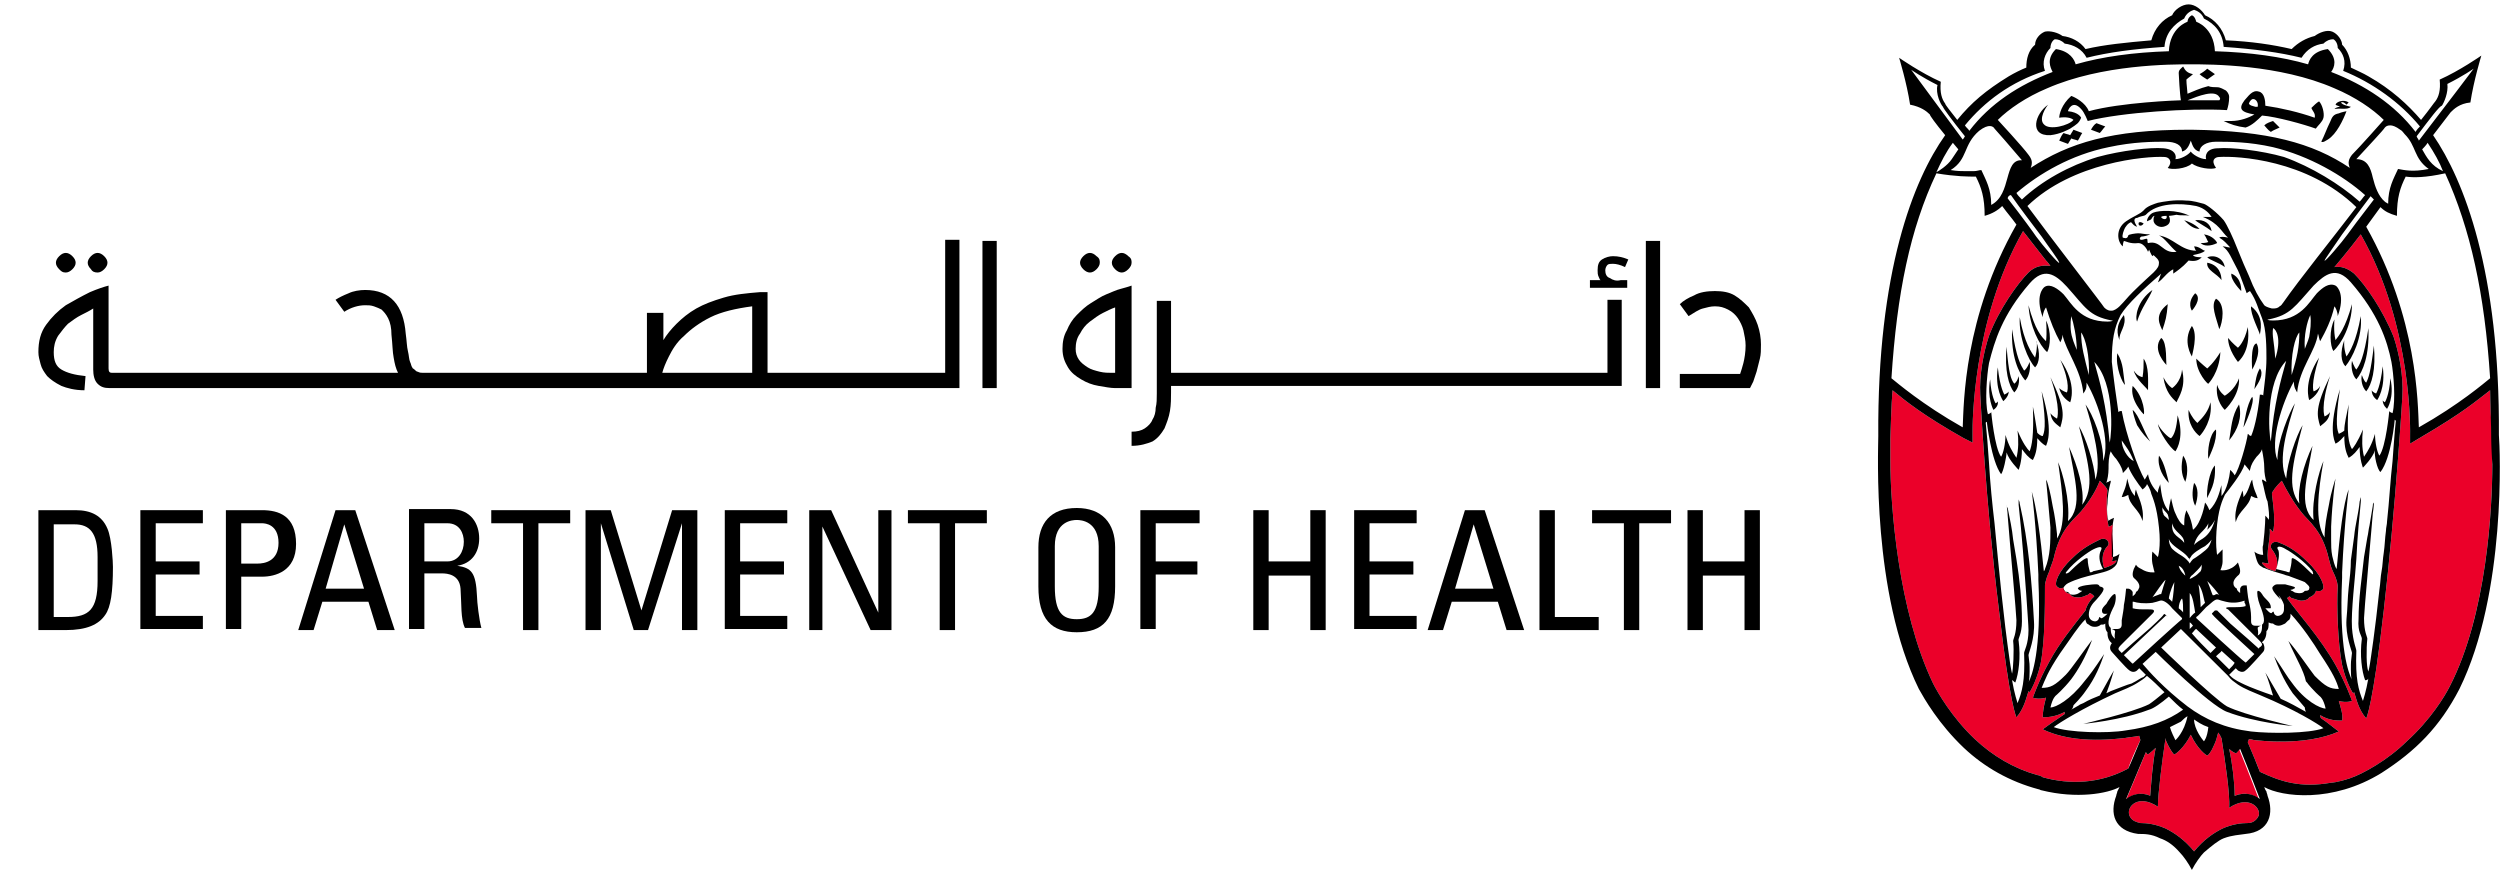 <svg width="115" height="41" viewBox="0 0 115 41" fill="none" xmlns="http://www.w3.org/2000/svg">
<rect width="115" height="41" fill="#1E1E1E"/>
<g id="Frame 14313">
<rect x="-583.5" y="-23.5" width="1167" height="562" rx="23.5" fill="white"/>
<rect x="-583.5" y="-23.5" width="1167" height="562" rx="23.5" stroke="#D0DBE7"/>
<g id="Frame 14311">
<g id="Frame 14310">
<g id="Frame 14308">
<g id="logo-doh 2" clip-path="url(#clip0_0_1)">
<g id="ARTWORK">
<g id="Group">
<g id="Group_2">
<path id="Vector" d="M115 20.008C115.051 12.486 113.437 8.324 111.974 6.218C112.478 5.566 112.781 5.165 112.781 5.165C112.932 5.015 113.184 4.814 113.689 4.714C113.84 3.711 114.193 2.557 114.193 2.557C114.193 2.557 113.184 3.259 112.276 3.661C112.327 4.162 112.226 4.463 112.075 4.663C112.075 4.714 111.823 5.015 111.419 5.516C110.814 4.764 110.057 4.112 108.998 3.51C108.746 3.36 108.443 3.209 108.191 3.109C108.191 2.708 108.09 2.307 107.787 2.056C107.787 1.805 107.586 1.554 107.333 1.454C107.081 1.404 106.728 1.504 106.526 1.655C106.123 1.705 105.719 1.905 105.467 2.257C104.61 2.056 103.601 1.956 102.441 1.855C102.29 1.304 101.937 0.903 101.483 0.702C101.382 0.451 101.029 0.201 100.726 0.201C100.423 0.201 100.121 0.451 99.969 0.702C99.516 0.903 99.162 1.304 99.011 1.855C97.851 1.905 96.842 2.056 95.985 2.257C95.682 1.956 95.329 1.755 94.926 1.655C94.724 1.504 94.371 1.354 94.119 1.454C93.866 1.554 93.665 1.855 93.665 2.056C93.412 2.307 93.261 2.708 93.261 3.109C92.959 3.259 92.706 3.36 92.454 3.51C91.395 4.112 90.689 4.714 90.084 5.516C89.73 5.065 89.529 4.764 89.529 4.764C89.377 4.563 89.276 4.262 89.327 3.761C88.419 3.36 87.41 2.658 87.41 2.658C87.41 2.658 87.763 3.811 87.915 4.814C88.419 4.864 88.671 5.115 88.823 5.265C88.823 5.265 89.125 5.616 89.529 6.218C88.066 8.274 86.401 12.486 86.452 20.058C86.452 20.76 86.149 27.279 88.318 31.692C88.57 32.143 89.226 33.347 90.386 34.4C91.344 35.302 92.504 35.954 93.816 36.305C93.866 36.305 93.917 36.355 93.967 36.355C95.581 36.807 96.943 36.556 97.548 36.205L97.448 36.406C97.448 36.456 97.397 36.556 97.397 36.606C97.094 37.408 97.296 38.261 98.406 38.361C98.709 38.411 99.011 38.411 99.415 38.562C99.667 38.662 99.969 38.913 100.323 39.214C100.474 39.364 100.726 39.715 100.877 40.016C101.029 39.715 101.281 39.364 101.432 39.214C101.785 38.863 102.037 38.662 102.34 38.562C102.744 38.361 103.046 38.361 103.349 38.361C104.458 38.211 104.66 37.408 104.358 36.606C104.358 36.556 104.307 36.456 104.307 36.406C104.307 36.355 104.206 36.205 104.206 36.205C104.963 36.656 107.333 37.007 109.603 35.553C111.167 34.6 112.276 33.497 113.184 31.692C115.303 27.279 115 20.61 115 20.008ZM105.013 13.94C104.963 13.991 104.963 14.041 104.862 14.091C104.761 14.141 104.61 14.191 104.509 14.191C104.358 14.191 104.257 14.141 104.156 13.991C103.904 13.639 103.752 13.289 103.45 12.637C103.198 12.085 103.248 12.185 102.895 11.333C102.744 10.932 102.441 10.28 102.29 10.079C102.037 9.728 101.583 9.377 101.382 9.327C101.18 9.227 100.877 9.177 100.575 9.177C100.02 9.126 99.465 9.227 99.263 9.277C99.062 9.327 98.759 9.427 98.608 9.628C98.608 9.678 98.507 9.728 98.406 9.778C98.154 9.879 98.103 9.879 97.801 10.129C97.296 10.48 97.397 11.032 97.649 11.283C97.649 11.132 97.649 11.032 97.7 11.032C97.75 11.032 97.952 11.182 98.355 11.132C98.608 11.082 98.809 11.533 98.809 11.533L98.86 11.433C98.86 11.433 98.961 11.684 99.011 11.734L99.062 11.684C99.162 11.784 99.263 11.834 99.314 12.035C99.314 12.185 99.263 12.336 99.062 12.486C99.011 12.536 98.557 12.887 98.103 13.389C97.851 13.639 97.75 13.79 97.498 14.041C97.397 14.191 97.246 14.241 97.145 14.241H97.094C96.943 14.241 96.842 14.141 96.792 14.091C96.741 14.041 94.371 10.932 93.261 9.427C95.329 7.421 98.709 7.121 99.566 7.171C99.768 7.171 99.969 7.321 99.717 7.672C99.919 7.773 100.575 7.672 100.827 7.472C101.079 7.722 101.785 7.773 101.937 7.672C101.684 7.371 101.886 7.171 102.088 7.171C102.945 7.121 106.173 7.271 108.393 9.477C107.283 10.982 105.82 12.787 105.013 13.94Z" fill="white"/>
<g id="Group_3">
<path id="Vector_2" d="M114.545 17.952C113.89 18.453 113.335 18.955 111.368 20.108L110.863 20.409V20.058C110.863 20.008 111.015 15.044 108.594 10.781C108.442 10.982 107.938 11.634 107.383 12.286C107.686 12.236 107.988 12.336 108.291 12.586C108.795 13.088 109.602 14.241 110.107 15.495C110.359 16.247 110.561 17.3 110.51 18.203C110.51 18.203 110.208 23.267 109.653 28.081C109.148 32.494 108.846 33.046 108.846 33.046C108.493 32.645 108.392 32.143 108.291 31.842L108.241 31.892C108.241 31.892 107.938 31.441 107.736 30.589C107.534 29.586 107.484 27.831 107.534 26.978C107.534 26.978 107.534 26.727 107.333 26.326C107.232 26.126 107.181 25.925 107.131 25.725C106.828 24.371 106.173 23.97 105.87 23.568C105.466 23.067 105.164 22.515 104.962 22.114C104.962 22.114 104.962 22.114 104.912 22.164C104.71 22.365 104.508 22.616 104.508 22.716C104.609 23.518 104.659 24.07 104.559 24.471C104.508 24.421 104.458 24.371 104.407 24.32C104.458 24.822 104.205 25.424 104.357 25.925L104.054 25.875C104.054 25.925 104.054 25.925 104.105 25.975C104.155 26.025 104.205 26.076 104.256 26.126L104.357 26.176C104.407 26.176 104.458 26.226 104.659 26.276C104.861 25.875 104.71 25.524 104.508 25.273C104.357 25.073 104.559 24.822 104.861 24.972C105.265 25.123 105.668 25.373 106.122 25.825C106.778 26.427 106.98 27.028 106.828 27.129C106.727 27.229 106.627 27.179 106.526 27.179V27.229C106.475 27.329 106.374 27.43 106.223 27.48C106.173 27.58 106.021 27.63 105.87 27.63C105.719 27.63 105.517 27.53 105.466 27.53C105.416 27.53 105.366 27.48 105.315 27.43C105.265 27.48 105.214 27.48 105.214 27.53C105.719 28.232 106.727 29.335 107.434 30.589C107.938 31.491 108.19 32.243 108.19 32.243C108.19 32.243 107.938 32.344 107.585 32.243C107.686 32.594 107.787 32.895 107.736 33.146C107.484 33.146 107.131 33.146 106.727 32.895C106.727 32.946 106.727 32.996 106.778 33.046C107.08 33.246 107.434 33.547 107.585 33.648C106.021 34.35 103.802 34.049 103.752 34.049C103.651 34.049 103.55 33.998 103.449 33.998C103.449 34.049 103.398 34.099 103.398 34.149C103.55 34.5 103.903 35.352 103.953 35.503C104.912 35.954 105.819 36.255 107.232 36.004C107.232 36.004 107.484 36.004 108.089 35.804C108.694 35.603 109.855 34.951 110.712 34.099C111.822 33.096 112.477 31.993 112.679 31.592C114.394 28.282 114.646 23.368 114.646 21.362C114.646 20.71 114.646 20.359 114.646 20.309C114.596 19.506 114.545 18.453 114.545 17.952Z" fill="#EB0029"/>
<path id="Vector_3" d="M97.9 35.352C97.951 35.152 98.253 34.45 98.455 34.049C98.455 33.998 98.405 33.898 98.405 33.848C98.203 33.898 98.001 33.898 97.749 33.948C97.598 33.948 95.479 34.299 93.966 33.547C94.168 33.397 94.521 33.146 94.975 32.845C94.975 32.795 94.975 32.795 94.975 32.745C94.622 32.946 94.269 32.996 93.966 32.996C93.966 32.745 94.016 32.444 94.117 32.093C93.764 32.193 93.512 32.093 93.512 32.093C93.512 32.093 93.764 31.341 94.269 30.438C94.723 29.586 95.378 28.783 95.933 28.081C95.984 27.831 96.185 27.58 96.236 27.53L96.337 27.43C96.286 27.379 96.236 27.329 96.135 27.279C96.085 27.329 96.034 27.379 95.984 27.379C95.782 27.48 95.681 27.48 95.58 27.48C95.378 27.48 95.278 27.43 95.227 27.329C95.076 27.279 94.975 27.229 94.924 27.078V27.028C94.823 27.078 94.723 27.078 94.622 26.978C94.47 26.878 94.672 26.276 95.328 25.674C95.782 25.223 96.185 25.023 96.589 24.822C96.891 24.672 97.093 24.972 96.942 25.123C96.74 25.323 96.639 25.724 96.791 26.126C96.992 26.076 97.043 26.025 97.093 26.025C97.144 25.975 97.245 25.975 97.345 25.825C97.345 25.825 97.345 25.775 97.396 25.775L97.144 25.825C97.295 25.474 97.093 24.672 97.194 24.12C97.144 24.17 97.043 24.22 96.992 24.22C96.891 23.719 96.891 22.967 96.942 22.565C96.942 22.465 96.791 22.315 96.589 22.114C96.438 22.515 96.185 22.967 95.731 23.518C95.378 23.919 94.773 24.32 94.47 25.674C94.42 25.875 94.319 26.076 94.269 26.276C94.067 26.727 94.067 26.928 94.067 26.928C94.067 27.78 94.067 29.536 93.865 30.538C93.663 31.391 93.361 31.842 93.361 31.842L93.31 31.792C93.21 32.093 93.109 32.594 92.755 32.996C92.755 32.996 92.453 32.444 91.948 28.031C91.343 23.217 91.091 18.153 91.091 18.153C91.041 17.25 91.242 16.197 91.495 15.445C91.948 14.241 92.806 13.038 93.31 12.536C93.613 12.235 93.966 12.185 94.319 12.235C94.218 12.085 94.117 11.985 94.117 11.985C93.764 11.533 93.411 11.082 93.058 10.631C90.688 14.793 90.738 19.757 90.738 19.807V20.359L90.335 20.158C88.468 19.105 87.661 18.453 87.056 17.952C87.005 18.453 86.955 20.158 86.955 20.158C86.955 20.209 86.955 20.56 86.955 21.212C86.955 23.217 87.308 28.081 88.922 31.441C89.124 31.842 89.78 32.996 90.839 33.998C91.696 34.801 92.655 35.352 93.714 35.653C93.764 35.653 93.916 35.703 93.966 35.754C95.227 36.105 96.589 36.054 97.9 35.352Z" fill="#EB0029"/>
<path id="Vector_4" d="M98.909 36.606C98.959 36.004 99.009 35.152 99.161 34.4C98.959 34.6 98.808 34.701 98.808 34.701C98.757 34.701 98.757 34.65 98.707 34.6C98.354 35.503 97.799 36.757 97.799 36.807C98.051 36.556 98.454 36.406 98.909 36.606Z" fill="#EB0029"/>
<path id="Vector_5" d="M102.54 37.158C102.591 36.556 102.339 34.901 102.187 33.948C102.187 33.948 102.137 33.898 102.137 33.848C102.087 33.798 102.087 33.748 102.036 33.698C101.986 33.898 101.935 34.099 101.834 34.299C101.733 34.55 101.582 34.751 101.532 34.751C101.481 34.751 101.078 34.45 100.775 33.798C100.472 34.4 100.069 34.7 100.019 34.7C99.968 34.7 99.817 34.45 99.716 34.249C99.665 34.149 99.615 34.049 99.615 33.948C99.464 34.951 99.262 36.506 99.262 37.108C98.354 36.506 97.799 37.108 97.951 37.509C97.951 37.559 98.001 37.559 98.001 37.609C98.102 37.759 98.253 37.81 98.455 37.86C98.758 37.86 99.161 37.91 99.615 38.11C100.019 38.311 100.472 38.612 100.926 39.163C101.38 38.612 101.834 38.311 102.238 38.11C102.692 37.91 103.095 37.86 103.398 37.86C103.6 37.86 103.751 37.759 103.852 37.609C103.852 37.559 103.902 37.559 103.902 37.509C104.003 37.158 103.448 36.556 102.54 37.158Z" fill="#EB0029"/>
<path id="Vector_6" d="M102.844 34.65C102.844 34.65 102.692 34.6 102.541 34.45C102.692 35.152 102.793 36.004 102.793 36.606C103.298 36.406 103.651 36.556 103.903 36.757C103.903 36.757 103.348 35.302 102.995 34.45C102.945 34.55 102.894 34.65 102.844 34.65Z" fill="#EB0029"/>
</g>
<path id="Vector_7" d="M107.182 18.955C107.131 19.306 106.98 19.406 106.728 19.607C106.577 19.105 106.476 18.754 107.182 17.3C106.728 18.704 106.93 19.155 106.93 19.155C106.93 19.155 107.081 19.105 107.182 18.955ZM106.425 18.002C106.425 18.002 106.274 17.701 106.677 16.448C105.921 17.601 106.223 18.403 106.223 18.403C106.223 18.403 106.627 18.203 106.728 17.751C106.627 17.952 106.425 18.002 106.425 18.002ZM109.199 15.896C109.048 17.15 108.947 17.4 108.846 17.601C108.745 17.551 108.645 17.25 108.645 17.25C108.594 17.451 108.645 17.802 108.846 18.002C109.098 17.701 109.3 16.999 109.199 15.896ZM108.947 15.094C108.745 16.448 108.544 16.799 108.392 16.999C108.291 16.899 108.191 16.598 108.191 16.598C108.14 16.849 108.191 17.25 108.392 17.451C108.695 17.099 108.998 16.347 108.947 15.094ZM107.938 16.398C107.787 15.996 107.838 15.645 107.838 15.645C107.636 16.197 107.686 16.648 107.888 16.849C108.191 16.498 108.695 15.495 108.594 14.542C108.392 15.695 108.09 16.197 107.938 16.398ZM107.434 15.645C107.333 15.244 107.384 14.693 107.384 14.693C107.131 15.194 107.182 15.896 107.333 16.147C107.686 15.846 108.191 14.943 108.191 13.991C107.888 15.094 107.585 15.445 107.434 15.645ZM109.098 17.952C109.098 18.253 109.351 18.403 109.351 18.403C109.351 18.403 109.754 17.852 109.603 16.849C109.502 17.802 109.3 18.102 109.3 18.102C109.3 18.102 109.149 18.052 109.098 17.952ZM109.603 18.403C109.603 18.654 109.805 18.805 109.805 18.805C109.805 18.805 110.158 18.303 109.956 17.4C109.906 18.203 109.704 18.504 109.704 18.504C109.704 18.504 109.603 18.453 109.603 18.403ZM92.656 17.651C92.504 17.451 92.403 17.2 92.302 15.946C92.202 17.049 92.403 17.751 92.656 18.052C92.857 17.852 92.908 17.551 92.857 17.3C92.857 17.3 92.807 17.551 92.656 17.651ZM93.109 17.049C92.958 16.799 92.756 16.498 92.555 15.144C92.504 16.398 92.857 17.15 93.16 17.501C93.362 17.3 93.412 16.899 93.362 16.648C93.362 16.648 93.261 16.949 93.109 17.049ZM93.614 16.448C93.463 16.247 93.109 15.746 92.908 14.592C92.857 15.545 93.311 16.598 93.614 16.899C93.816 16.698 93.866 16.247 93.664 15.695C93.715 15.695 93.715 16.097 93.614 16.448ZM94.118 15.695C93.916 15.495 93.614 15.194 93.311 14.041C93.362 14.993 93.816 15.896 94.169 16.197C94.32 15.946 94.37 15.244 94.118 14.743C94.118 14.693 94.169 15.294 94.118 15.695ZM92.202 18.153C92.202 18.153 92 17.852 91.899 16.899C91.748 17.902 92.151 18.453 92.151 18.453C92.151 18.453 92.403 18.253 92.403 18.002C92.403 18.052 92.202 18.153 92.202 18.153ZM91.798 18.554C91.798 18.554 91.596 18.253 91.546 17.451C91.394 18.303 91.697 18.855 91.697 18.855C91.697 18.855 91.949 18.704 91.899 18.453C91.899 18.504 91.798 18.554 91.798 18.554ZM94.623 19.256C94.623 19.256 94.421 19.155 94.32 19.005C94.37 19.356 94.522 19.456 94.774 19.657C94.925 19.155 95.026 18.805 94.32 17.35C94.824 18.805 94.623 19.256 94.623 19.256ZM95.077 18.052C95.077 18.052 94.875 18.002 94.724 17.852C94.824 18.303 95.228 18.504 95.228 18.504C95.228 18.504 95.581 17.701 94.774 16.548C95.278 17.701 95.077 18.052 95.077 18.052ZM98.557 23.97C98.658 23.318 98.305 22.766 98.254 22.515C98.204 22.616 98.204 22.816 98.204 22.816C97.952 22.565 97.901 22.164 97.851 22.014C97.8 22.465 97.649 22.666 97.599 22.866C97.699 22.866 97.8 22.816 97.901 22.766C97.952 23.267 98.406 23.418 98.557 23.97ZM103.197 22.866C103.197 22.866 103.197 22.666 103.147 22.565C103.096 22.816 102.743 23.368 102.844 24.02C102.995 23.468 103.449 23.318 103.55 22.816C103.651 22.866 103.752 22.916 103.853 22.916C103.802 22.716 103.651 22.515 103.601 22.064C103.5 22.164 103.449 22.616 103.197 22.866ZM99.767 22.214C99.717 22.014 99.566 21.262 99.313 20.961C99.213 21.512 99.566 22.014 99.767 22.214ZM101.533 22.916C101.634 22.616 101.936 22.315 101.886 21.412C101.634 21.663 101.482 22.565 101.533 22.916ZM100.978 23.267C101.129 22.866 101.129 22.415 100.927 22.214C100.827 22.616 100.827 22.966 100.978 23.267ZM100.524 22.164C100.675 21.713 100.625 21.212 100.423 20.961C100.322 21.412 100.322 21.813 100.524 22.164ZM103.601 18.253C103.348 18.604 103.248 19.406 103.197 19.657C103.248 19.607 103.752 18.453 103.601 18.253ZM103.601 16.999C103.601 16.999 104.055 16.247 103.802 15.796C103.5 15.846 103.601 16.999 103.601 16.999ZM102.34 18.855C102.34 18.855 103.046 18.203 102.995 17.4C102.794 17.952 102.34 18.203 102.34 18.203C102.34 18.203 102.088 18.052 101.987 17.701C101.886 18.453 102.34 18.855 102.34 18.855ZM103.702 17.902C103.903 17.601 104.156 17.2 103.954 16.949C103.802 17.2 103.752 17.501 103.702 17.902ZM101.583 21.111C101.684 20.86 101.987 20.309 101.936 19.757C101.634 19.958 101.533 20.76 101.583 21.111ZM102.541 20.259C102.945 19.757 103.147 19.206 102.995 18.604C102.642 19.155 102.642 19.707 102.541 20.259ZM101.684 18.504C101.583 18.905 101.381 19.155 101.079 19.456C100.978 19.356 100.827 19.206 100.675 18.855C100.625 19.506 100.978 19.908 101.18 20.058C101.331 19.908 101.785 19.306 101.684 18.504ZM99.868 20.158C99.767 20.158 99.364 19.757 99.263 19.506C99.313 19.858 99.818 20.61 100.07 20.76C100.171 20.61 100.473 20.058 100.171 19.105C100.12 19.707 100.02 20.008 99.868 20.158ZM97.498 15.645C97.447 15.294 97.851 14.993 97.699 14.492C97.296 14.993 97.397 15.395 97.498 15.645ZM98.305 19.557C98.557 19.958 98.708 20.108 98.91 20.309C98.607 19.858 98.406 19.105 98.103 18.855C98.103 18.955 98.204 19.306 98.305 19.557ZM98.103 17.751C97.952 18.403 98.607 19.055 98.607 19.055C98.658 19.105 98.658 18.303 98.103 17.751ZM98.607 16.498C98.607 16.799 98.607 17.049 98.557 17.35C98.355 17.3 98.254 17.2 98.153 17.049C98.254 17.451 98.759 17.852 98.809 17.952C98.809 17.501 98.859 16.849 98.607 16.498ZM98.305 14.793C98.506 14.141 98.859 13.74 99.011 13.339C98.305 13.84 98.204 14.592 98.305 14.793ZM97.75 17.701C97.649 17.15 97.699 16.748 97.397 16.247C97.296 16.899 97.649 17.651 97.75 17.701ZM99.414 15.545C98.96 16.097 99.666 16.799 99.666 16.799C99.616 16.799 99.717 15.746 99.414 15.545ZM99.717 13.991C99.061 14.492 99.364 14.943 99.465 15.194C99.616 14.743 99.666 14.592 99.717 13.991ZM100.12 18.504C100.221 18.253 100.574 17.802 100.373 16.999C100.322 17.601 99.919 17.852 99.919 17.852C99.919 17.852 99.717 17.751 99.515 17.35C99.616 18.052 99.919 18.303 100.12 18.504ZM103.55 14.091C103.5 14.442 103.954 15.294 103.954 15.395C103.954 15.294 104.206 14.592 103.55 14.091ZM102.642 12.586C102.592 12.887 103.096 13.389 103.096 13.389C103.096 13.389 103.147 12.787 102.642 12.586ZM103.399 15.044C103.248 15.746 102.945 15.996 102.945 15.996C102.945 15.996 102.693 15.796 102.491 15.545C102.491 16.097 102.945 16.648 102.945 16.648C102.945 16.648 103.55 16.197 103.399 15.044ZM101.936 13.74C101.684 14.041 101.936 14.592 102.088 15.144C102.239 14.843 102.39 13.991 101.936 13.74ZM102.188 12.887C102.188 12.637 102.088 12.185 101.533 12.085C101.482 12.436 101.987 12.586 102.188 12.887ZM101.533 11.834C101.684 11.985 102.088 12.085 102.34 12.286C102.289 11.935 101.936 11.684 101.533 11.834ZM100.978 13.489C100.574 13.94 100.827 14.291 100.827 14.291C100.827 14.291 101.331 13.74 100.978 13.489ZM101.583 17.651C101.583 17.651 102.088 17.15 102.138 16.197C101.835 16.698 101.533 16.949 101.533 16.949C101.533 16.949 101.281 16.748 101.028 16.498C101.028 17.15 101.583 17.701 101.583 17.651ZM100.827 14.993C100.373 15.695 100.827 16.398 100.827 16.398C100.827 16.347 101.129 15.395 100.827 14.993ZM100.978 10.129C101.079 10.23 101.482 10.43 101.734 10.631C101.684 10.28 101.381 10.079 100.978 10.129ZM101.18 10.53C100.927 10.28 100.625 10.18 100.473 10.129C100.675 10.33 100.877 10.53 101.18 10.53ZM101.987 11.182C101.987 11.132 101.785 10.831 101.381 10.781C101.482 10.882 101.533 11.082 101.583 11.132C101.482 11.182 101.281 11.182 101.23 11.182C101.381 11.333 101.684 11.333 101.987 11.182ZM98.406 10.23C98.355 10.23 98.355 10.38 98.456 10.38C98.557 10.38 98.607 10.28 98.607 10.28C98.607 10.28 98.456 10.18 98.406 10.23ZM101.886 3.41C101.734 3.31 101.684 3.259 101.533 3.159C101.432 3.259 101.281 3.36 101.18 3.41C101.281 3.51 101.381 3.56 101.533 3.661C101.684 3.56 101.734 3.51 101.886 3.41ZM99.767 9.929C99.767 9.929 99.818 10.029 99.818 10.129C99.818 10.28 99.717 10.38 99.515 10.43C99.313 10.48 99.061 10.33 99.061 10.129C99.061 10.079 99.061 9.979 99.112 9.929C99.061 9.929 99.011 9.979 98.96 10.079C98.91 10.129 98.859 10.129 98.759 10.18C98.759 10.029 98.91 9.828 99.061 9.778C99.313 9.678 100.12 9.628 100.726 9.929C100.524 9.879 100.322 9.929 100.12 9.879C99.868 9.929 99.767 9.929 99.767 9.929ZM99.666 9.929C99.616 9.929 99.465 9.929 99.414 9.979C99.414 10.029 99.515 10.079 99.566 10.079C99.616 10.079 99.616 10.079 99.666 10.029C99.666 9.979 99.666 9.929 99.666 9.929ZM102.441 5.065C100.776 4.964 97.599 5.165 96.035 5.566C96.035 5.566 95.884 5.165 95.732 5.015C95.329 4.563 95.127 5.065 95.127 5.115C95.631 5.165 95.732 5.416 95.732 5.416C95.631 5.666 95.531 5.717 95.228 5.917C95.127 5.967 94.774 6.168 94.32 6.218C93.311 6.268 93.614 5.215 94.219 4.814C94.118 4.914 93.765 5.466 94.017 5.717C94.269 6.017 95.177 5.767 95.379 5.516C95.278 5.416 95.026 5.366 94.724 5.416C94.724 5.265 94.824 4.814 95.278 4.413C95.43 4.463 95.934 4.714 96.085 5.115C97.548 4.714 100.171 4.613 100.322 4.613C100.272 4.363 100.221 3.41 100.221 3.36C100.221 3.209 100.322 3.159 100.423 3.059C100.524 3.259 100.625 3.36 100.877 3.41C100.776 3.51 100.675 3.56 100.574 3.661C100.574 3.861 100.625 4.212 100.625 4.312C100.877 4.212 101.18 4.062 101.583 3.961C101.684 4.012 101.886 4.012 101.987 4.012C102.138 4.012 102.289 4.112 102.39 4.162C102.441 4.212 102.541 4.312 102.541 4.463C102.541 4.714 102.491 4.914 102.441 5.065ZM102.088 4.463C101.886 4.112 101.129 4.413 100.625 4.613C100.927 4.613 101.129 4.613 101.432 4.613C101.533 4.613 101.886 4.613 102.088 4.613C102.138 4.563 102.138 4.513 102.088 4.463ZM95.228 6.218C95.127 6.168 95.026 6.168 94.925 6.118C94.824 6.218 94.774 6.368 94.724 6.469C94.875 6.519 94.976 6.569 95.127 6.619C95.177 6.519 95.228 6.469 95.278 6.368C95.379 6.419 95.48 6.419 95.581 6.469C95.682 6.318 95.682 6.268 95.783 6.118C95.631 6.068 95.531 6.017 95.379 5.967C95.329 6.068 95.278 6.118 95.228 6.218ZM107.384 5.015C107.686 4.964 107.989 5.065 108.14 4.914C107.938 4.864 107.737 4.814 107.686 4.714C107.787 4.663 107.888 4.764 107.938 4.814C107.989 4.764 107.989 4.764 108.039 4.714C107.838 4.563 107.484 4.663 107.434 4.814C107.484 4.864 107.585 4.864 107.636 4.914C107.535 4.914 107.434 4.964 107.384 5.015ZM107.182 5.616C107.031 5.917 106.93 6.218 106.778 6.519C106.879 6.569 106.98 6.469 107.081 6.419C107.484 6.168 107.787 5.516 107.938 5.115C107.938 5.115 107.686 5.165 107.585 5.215C107.333 5.265 107.283 5.366 107.182 5.616ZM104.156 5.767C104.256 5.867 104.307 5.967 104.458 6.068C104.609 5.967 104.66 5.967 104.862 5.867C104.761 5.767 104.66 5.666 104.559 5.566C104.408 5.616 104.256 5.666 104.156 5.767ZM106.879 5.416C106.829 5.616 106.627 5.767 106.526 5.917C105.971 5.717 104.71 5.366 104.055 5.315C103.853 5.516 103.601 5.767 103.298 5.867C102.895 5.817 102.592 5.717 102.289 5.566C102.441 5.566 102.491 5.566 102.642 5.566C103.046 5.566 103.449 5.416 103.702 5.265C103.096 5.165 102.945 5.015 103.248 4.613C103.399 4.463 103.601 4.112 103.903 4.212C104.156 4.262 104.206 4.613 104.206 4.864C104.912 4.964 105.77 5.165 106.476 5.416C106.526 5.215 106.375 5.115 106.324 4.964C106.425 4.864 106.577 4.714 106.677 4.663C106.829 4.814 106.93 5.215 106.879 5.416ZM103.601 4.563C103.601 4.563 103.5 4.613 103.449 4.764C103.5 4.864 103.601 4.864 103.752 4.914C103.752 4.914 103.802 4.914 103.853 4.914C103.903 4.714 103.752 4.513 103.601 4.563ZM96.186 5.967C96.338 6.017 96.438 6.068 96.59 6.118C96.691 6.017 96.741 5.917 96.842 5.817C96.691 5.767 96.59 5.717 96.438 5.666C96.338 5.717 96.237 5.867 96.186 5.967ZM113.134 31.692C112.226 33.447 111.116 34.55 109.552 35.553C107.283 36.957 104.963 36.656 104.156 36.205C104.156 36.205 104.206 36.355 104.256 36.406C104.256 36.456 104.307 36.556 104.307 36.606C104.609 37.408 104.408 38.261 103.298 38.361C102.995 38.411 102.693 38.411 102.289 38.562C102.037 38.662 101.734 38.913 101.381 39.214C101.23 39.364 100.978 39.715 100.827 40.016C100.675 39.715 100.423 39.364 100.272 39.214C99.969 38.863 99.666 38.662 99.364 38.562C98.96 38.361 98.658 38.361 98.355 38.361C97.245 38.211 97.044 37.408 97.346 36.606C97.346 36.556 97.397 36.456 97.397 36.406L97.498 36.205C96.943 36.506 95.531 36.757 93.916 36.355C93.866 36.355 93.816 36.305 93.765 36.305C92.454 35.954 91.294 35.302 90.335 34.4C89.175 33.297 88.519 32.143 88.267 31.692C86.099 27.279 86.401 20.76 86.401 20.058C86.351 12.486 88.015 8.274 89.478 6.218C89.024 5.666 88.772 5.315 88.772 5.265C88.62 5.115 88.368 4.914 87.864 4.814C87.713 3.811 87.359 2.658 87.359 2.658C87.359 2.658 88.368 3.36 89.276 3.761C89.226 4.262 89.327 4.563 89.478 4.764C89.478 4.814 89.68 5.065 90.033 5.516C90.688 4.714 91.344 4.162 92.403 3.51C92.656 3.36 92.958 3.209 93.21 3.109C93.21 2.708 93.311 2.307 93.614 2.056C93.614 1.805 93.816 1.554 94.068 1.454C94.32 1.404 94.673 1.504 94.875 1.655C95.278 1.705 95.682 1.905 95.934 2.257C96.791 2.056 97.8 1.956 98.96 1.855C99.112 1.304 99.465 0.903 99.919 0.702C100.02 0.451 100.373 0.201 100.675 0.201C100.978 0.201 101.281 0.451 101.432 0.702C101.886 0.903 102.239 1.304 102.39 1.855C103.55 1.905 104.559 2.056 105.416 2.257C105.719 1.956 106.072 1.755 106.476 1.655C106.677 1.504 107.031 1.354 107.283 1.454C107.535 1.554 107.737 1.855 107.737 2.056C107.989 2.307 108.14 2.708 108.14 3.109C108.443 3.259 108.695 3.36 108.947 3.51C110.006 4.112 110.763 4.814 111.368 5.516C111.772 5.015 111.973 4.714 112.024 4.663C112.175 4.463 112.276 4.162 112.226 3.661C113.134 3.259 114.142 2.557 114.142 2.557C114.142 2.557 113.789 3.711 113.638 4.714C113.134 4.764 112.881 5.015 112.73 5.165C112.73 5.165 112.427 5.566 111.923 6.218C113.335 8.274 115 12.486 114.949 20.008C115 20.61 115.302 27.279 113.134 31.692ZM112.478 7.973C111.57 8.174 111.015 8.174 110.662 8.124C110.41 8.625 110.259 9.076 110.259 9.929C109.906 9.828 109.704 9.728 109.502 9.528C109.25 9.879 109.098 10.079 108.846 10.43C111.217 14.642 111.217 18.554 111.267 19.657C113.134 18.604 114.294 17.601 114.546 17.4C114.294 13.489 113.638 10.53 112.478 7.973ZM108.695 19.757C108.645 20.209 108.645 20.61 108.745 21.011C108.947 20.71 109.098 20.459 109.25 19.958C109.25 20.359 109.351 20.81 109.452 20.961C109.754 20.56 109.906 18.905 109.906 18.905C109.906 18.905 109.906 18.955 110.057 19.005C110.208 18.403 110.107 17.2 110.006 16.648C109.805 15.645 109.401 14.442 108.14 12.988C107.484 12.235 106.98 12.586 106.425 13.138C105.568 14.091 105.366 14.492 104.357 14.693C104.256 14.693 104.307 14.743 104.559 14.743C105.82 14.743 106.223 13.89 106.577 13.489C106.829 13.238 107.131 12.988 107.434 13.138C107.535 13.188 107.888 13.589 107.535 14.542C107.535 14.341 107.434 14.141 107.384 14.091C107.232 14.743 106.98 15.244 106.728 15.695C106.677 15.595 106.677 15.495 106.627 15.345C106.526 16.147 105.77 16.949 105.669 18.052C105.618 17.952 105.517 17.852 105.517 17.551C104.963 18.554 104.408 20.309 104.761 21.161C104.761 20.259 105.316 18.955 105.568 18.554C105.215 19.707 104.761 21.111 105.164 22.014C105.215 21.262 105.618 20.058 105.921 19.557C105.416 21.462 105.215 22.415 105.77 23.167C105.669 22.465 105.971 21.362 106.375 20.509C106.123 22.014 105.719 23.267 106.425 23.919C106.324 22.966 106.677 21.663 106.879 21.212C106.627 22.616 106.476 24.02 106.93 24.722C106.93 24.22 107.031 23.719 107.131 23.217C107.232 22.616 107.434 22.014 107.434 22.014C107.434 22.014 107.283 23.017 107.232 24.22C107.232 24.421 107.232 24.621 107.232 24.822C107.232 25.073 107.232 25.323 107.283 25.574C107.333 25.775 107.384 26.025 107.484 26.176C107.636 24.571 107.787 23.167 108.039 22.515C108.039 22.515 107.838 24.02 107.737 26.326C107.737 26.427 107.737 26.477 107.737 26.577C107.585 29.887 108.039 30.94 108.191 31.291C108.191 31.291 108.14 31.241 108.14 30.789C108.14 30.438 108.14 30.438 108.191 30.037C108.191 29.937 107.888 29.285 107.938 28.483C107.989 27.981 107.989 27.48 108.039 27.028C108.09 26.577 108.14 26.176 108.14 25.775C108.191 25.424 108.241 25.023 108.291 24.672C108.342 24.12 108.493 23.618 108.544 23.067C108.645 22.666 108.594 23.017 108.594 23.117C108.544 23.618 108.443 24.621 108.392 25.724C108.342 26.527 108.14 28.131 108.191 28.884C108.241 29.536 108.392 29.837 108.392 29.937C108.342 31.241 108.493 31.742 108.695 32.243C108.695 32.243 108.846 31.792 108.947 31.19C108.947 31.241 108.897 31.291 108.796 31.291C108.645 30.89 108.544 30.137 108.645 29.385C108.645 29.235 108.443 29.084 108.493 28.483C108.493 27.53 108.645 26.577 108.745 25.624C108.796 25.323 108.846 25.023 108.897 24.722C108.947 24.521 108.947 24.371 108.998 24.17C109.048 23.869 109.098 23.568 109.149 23.267C109.149 23.217 109.149 23.167 109.199 23.117C109.199 23.117 109.199 23.318 109.149 23.618C109.048 24.872 108.745 28.182 108.745 28.432C108.745 29.084 108.897 29.285 108.897 29.385C108.846 29.837 108.846 30.689 108.947 30.89C108.998 30.689 109.048 30.338 109.048 30.338C109.048 30.338 109.25 29.034 109.452 27.129C109.502 26.828 109.502 26.527 109.552 26.276C109.603 26.025 109.603 25.724 109.653 25.424C109.704 25.073 109.704 24.772 109.754 24.421C109.754 24.27 109.805 24.12 109.805 23.97C109.906 23.067 109.956 22.064 110.057 21.212C110.057 21.212 110.158 19.757 110.208 19.356C110.158 19.306 110.158 19.306 110.158 19.306C110.158 19.306 110.006 21.061 109.502 21.713C109.351 21.613 109.199 20.911 109.25 20.71C109.149 21.061 108.695 21.512 108.695 21.512C108.695 21.512 108.544 21.161 108.544 20.56C108.392 20.76 108.291 20.911 108.039 21.061C107.938 20.86 107.838 20.61 107.838 20.058C107.737 20.158 107.636 20.309 107.434 20.409C107.384 20.259 107.081 19.757 107.636 17.902C107.384 19.607 107.535 19.807 107.585 19.958C107.686 19.908 107.787 19.858 107.838 19.807C107.838 19.506 107.938 19.105 108.039 18.604C107.938 19.958 108.039 20.409 108.191 20.66C108.241 20.61 108.443 20.359 108.695 19.757ZM104.458 20.309C104.609 18.554 104.912 17.501 105.164 16.598C104.206 17.601 104.357 19.958 104.458 20.309ZM104.66 16.498C104.963 15.595 104.71 15.144 104.559 15.094C104.509 15.495 104.609 15.645 104.66 16.498ZM105.416 17.25C105.669 16.448 105.77 15.946 105.77 15.294C105.568 15.495 105.366 16.347 105.416 17.25ZM106.223 15.495C106.274 15.194 106.324 14.843 106.274 14.492C106.123 14.793 105.971 15.445 106.022 16.047C106.072 15.896 106.173 15.695 106.223 15.495ZM104.055 22.114C104.055 22.064 104.055 22.064 104.055 22.064C104.105 22.064 104.105 22.064 104.156 22.114C104.206 22.114 104.206 22.164 104.256 22.164C104.206 22.014 104.156 21.763 104.156 21.512C104.156 21.262 104.105 20.961 104.055 20.71V20.66C104.004 20.81 103.903 20.911 103.802 21.011C103.651 21.212 103.55 21.362 103.5 21.613V21.663L103.449 21.613C103.5 21.663 103.248 21.362 103.248 21.362C103.147 21.763 102.491 22.565 102.34 22.766C102.34 22.816 102.088 23.167 101.987 24.12C101.886 25.023 101.987 25.524 101.987 25.524L102.239 25.273C102.239 25.273 102.239 25.524 102.239 25.825C102.239 26.025 102.138 26.226 102.138 26.226C102.138 26.226 102.592 26.326 102.945 25.875L102.995 26.025C103.046 26.176 103.096 26.376 102.945 26.477C102.945 26.477 102.693 26.677 102.743 26.878C102.743 26.928 102.794 27.028 102.895 27.078C102.895 27.179 102.995 27.229 103.046 27.279C103.046 27.179 103.046 27.129 103.046 27.078C103.096 26.928 103.197 26.928 103.248 26.928C103.298 26.928 103.348 26.928 103.348 26.928C103.348 26.928 103.399 27.48 103.449 27.68C103.5 27.881 103.55 28.131 103.55 28.382C103.55 28.432 103.55 28.483 103.55 28.583C103.55 28.783 103.702 28.783 103.752 28.783C103.802 28.783 103.903 28.783 104.004 28.783C103.853 28.834 103.853 28.884 103.853 28.884C103.853 28.984 103.903 29.084 103.853 29.235C104.055 29.134 104.055 28.934 104.055 28.733C104.206 28.633 104.156 28.332 103.954 27.831C103.853 27.58 103.802 27.229 103.853 27.179C103.903 27.179 103.954 27.179 104.055 27.329C104.105 27.43 104.206 27.53 104.307 27.63C104.408 27.73 104.458 27.831 104.458 27.931C104.458 27.981 104.458 27.981 104.408 27.981H104.357C104.307 27.981 104.256 27.981 104.206 27.981C104.256 28.031 104.458 28.282 104.509 28.182C104.66 28.031 104.509 28.282 104.761 28.332C104.912 28.332 105.063 28.232 105.063 28.031C105.063 27.981 105.063 27.931 105.063 27.831C105.013 27.63 104.862 27.43 104.811 27.379L104.912 27.58C104.458 27.129 104.509 27.028 104.559 26.978C104.609 26.928 104.66 26.878 104.761 26.878C104.912 26.878 105.114 26.878 105.114 26.878C105.265 26.928 105.568 26.978 105.568 27.028C105.568 27.028 105.568 27.078 105.517 27.078C105.467 27.129 105.366 27.129 105.366 27.129C105.366 27.179 105.467 27.179 105.517 27.229C105.568 27.279 105.87 27.329 105.971 27.229L106.022 27.179C106.072 27.179 106.223 27.179 106.223 27.078C106.274 26.978 106.123 26.878 106.022 26.778C105.921 26.727 105.618 26.627 105.366 26.527C105.265 26.477 105.164 26.477 105.063 26.427L104.559 26.276C104.559 26.276 104.256 26.176 104.156 26.126C104.105 26.126 104.055 26.076 104.055 26.076C103.954 26.025 103.903 25.975 103.853 25.875C103.802 25.775 103.752 25.574 103.702 25.373C103.752 25.424 103.903 25.524 104.105 25.524C104.105 25.424 104.055 25.173 104.105 25.073C104.206 24.22 104.206 23.719 104.206 23.719C104.206 23.719 104.357 23.869 104.357 23.919C104.408 23.769 104.357 23.418 104.307 23.067C104.206 22.866 104.156 22.465 104.055 22.114ZM104.71 26.176L105.114 26.276C105.164 26.276 105.215 26.326 105.316 26.326C105.366 26.126 105.416 25.925 105.416 25.724C105.416 25.524 105.921 25.975 106.274 26.326C106.425 26.477 106.425 26.427 106.375 26.276C106.022 25.825 105.366 25.373 105.164 25.273C104.862 25.073 104.66 25.123 104.811 25.323C104.862 25.524 104.811 25.825 104.71 26.176ZM105.265 29.485C105.669 29.937 106.274 30.839 106.476 31.09C106.98 31.591 107.182 31.692 107.585 31.692C107.484 31.341 107.333 30.99 106.728 30.087C106.425 29.586 105.921 28.834 105.366 28.232C105.366 28.332 105.366 28.432 105.316 28.483C105.316 28.483 105.316 28.533 105.265 28.533C105.215 28.583 105.164 28.633 105.114 28.683C105.013 28.733 104.912 28.783 104.811 28.783C104.71 28.783 104.609 28.733 104.559 28.683C104.509 28.683 104.458 28.683 104.357 28.633C104.357 28.834 104.357 28.934 104.256 29.034C104.256 29.134 104.256 29.385 104.055 29.536C104.055 29.586 104.105 29.586 104.105 29.586C104.206 29.786 104.156 29.937 104.105 29.987C104.055 30.037 103.449 30.739 103.298 30.839C103.147 30.99 102.945 30.839 102.945 30.839L102.844 30.739C102.844 30.739 102.693 30.89 102.541 31.04C102.541 31.04 102.541 31.04 102.592 31.09C102.794 31.291 103.046 31.391 103.248 31.491C103.449 31.591 104.105 31.842 104.559 31.993C104.458 31.692 104.357 31.291 104.206 30.94C104.307 31.09 104.609 31.642 104.912 32.143C105.265 32.294 105.719 32.544 106.072 32.745C106.022 32.645 106.022 32.544 106.022 32.544C106.022 32.544 105.719 32.193 105.467 31.892C105.013 31.241 104.761 30.589 104.609 30.188C105.114 30.94 105.215 31.14 105.416 31.391C106.022 32.243 106.728 32.594 106.98 32.594C106.879 32.143 106.728 32.043 106.728 32.043C106.728 32.043 106.425 31.792 106.072 31.341C106.223 31.541 106.173 31.441 106.072 31.341C105.971 31.241 105.921 31.19 106.072 31.341C105.971 30.839 105.618 30.288 105.265 29.485ZM103.55 33.648C104.408 33.748 106.223 33.748 106.879 33.497C106.627 33.297 105.568 32.645 104.004 31.993C103.651 31.842 103.248 31.692 102.945 31.491C102.743 31.341 102.642 31.291 102.491 31.09C101.987 30.589 100.574 29.185 100.322 28.934L99.414 29.786C99.414 29.786 101.835 32.143 102.441 32.494C103.248 32.895 105.467 33.397 105.467 33.397C105.467 33.397 103.752 33.246 102.441 32.745C101.634 32.444 99.162 29.987 99.162 29.987L98.557 30.538C98.859 30.89 99.515 31.642 100.625 32.494C101.432 33.096 102.34 33.497 103.55 33.648ZM100.927 33.096C100.927 33.547 101.331 34.049 101.381 34.099C101.381 34.099 101.533 33.948 101.583 33.447C101.281 33.347 101.079 33.196 100.927 33.096ZM96.791 30.087C96.64 30.538 96.388 31.19 95.934 31.792C95.732 32.093 95.379 32.444 95.379 32.444C95.379 32.444 95.379 32.494 95.329 32.594L95.278 32.645L95.631 32.444C95.682 32.394 95.732 32.394 95.833 32.344C96.085 32.193 96.338 32.093 96.59 31.993C96.842 31.541 97.144 30.99 97.245 30.839C97.195 30.94 97.144 31.241 96.892 31.892L97.094 31.792C97.498 31.642 97.851 31.491 98.052 31.441C98.355 31.291 98.456 31.19 98.607 31.14C98.607 31.14 98.658 31.09 98.708 31.04L98.406 30.739L98.305 30.839C98.305 30.839 98.153 30.99 97.952 30.839C97.8 30.739 97.195 30.037 97.144 29.987C97.094 29.937 96.993 29.786 97.144 29.586C96.943 29.435 96.943 29.185 96.943 29.084C96.842 28.984 96.842 28.834 96.842 28.683C96.791 28.733 96.741 28.733 96.64 28.733C96.59 28.783 96.489 28.834 96.388 28.834H96.338C96.237 28.834 96.136 28.783 96.085 28.733C95.984 28.683 95.984 28.683 95.934 28.533C95.934 28.533 95.934 28.533 95.934 28.483C95.581 28.834 95.278 29.335 94.774 30.037C94.169 30.94 94.068 31.291 93.916 31.642C94.32 31.642 94.522 31.541 95.026 31.04C95.278 30.789 95.884 29.887 96.237 29.435C95.934 30.238 95.581 30.839 95.278 31.241C94.925 31.692 94.572 31.993 94.572 31.993C94.572 31.993 94.421 32.093 94.32 32.544C94.572 32.544 95.228 32.193 95.884 31.341C96.136 31.04 96.287 30.839 96.791 30.087ZM96.438 27.58C96.237 27.78 96.085 27.981 96.085 28.282C96.085 28.483 96.237 28.583 96.388 28.583C96.64 28.533 96.489 28.282 96.64 28.432C96.691 28.483 96.892 28.282 96.943 28.232C96.842 28.232 96.691 28.282 96.691 28.081C96.691 27.981 96.791 27.881 96.892 27.78C96.943 27.68 97.195 27.279 97.296 27.329C97.346 27.379 97.346 27.73 97.195 27.981C96.943 28.483 96.943 28.783 97.094 28.884C97.094 29.034 97.094 29.235 97.296 29.385C97.245 29.235 97.296 29.134 97.296 29.034C97.296 29.034 97.296 28.984 97.144 28.934C97.195 28.934 97.346 28.934 97.397 28.934C97.498 28.934 97.599 28.884 97.599 28.733C97.599 28.683 97.599 28.633 97.599 28.533C97.649 28.232 97.699 27.981 97.699 27.831C97.75 27.63 97.8 27.078 97.8 27.078C97.8 27.078 97.851 27.078 97.901 27.078C97.952 27.078 98.052 27.129 98.103 27.229C98.103 27.279 98.103 27.329 98.103 27.43C98.153 27.379 98.254 27.329 98.254 27.229C98.355 27.179 98.355 27.129 98.406 27.028C98.456 26.828 98.204 26.627 98.204 26.627C98.052 26.527 98.103 26.326 98.153 26.176L98.254 25.975C98.305 26.076 98.406 26.126 98.506 26.176C98.809 26.376 99.112 26.326 99.112 26.326C99.112 26.326 99.061 26.176 99.011 25.925C98.96 25.624 99.011 25.373 99.011 25.373L99.263 25.624C99.263 25.624 99.414 25.173 99.313 24.27C99.213 23.267 99.011 22.866 98.96 22.716C98.91 22.465 98.759 22.265 98.759 22.265C98.759 22.265 98.759 22.365 98.557 22.515C98.355 22.265 98.002 21.763 97.901 21.462C97.851 21.562 97.75 21.663 97.699 21.713L97.649 21.763V21.713C97.599 21.462 97.447 21.262 97.346 21.111C97.245 21.011 97.144 20.86 97.094 20.76C96.993 21.011 96.993 21.312 96.993 21.562C96.993 21.813 96.943 22.064 96.892 22.214C96.943 22.164 96.993 22.164 96.993 22.164C97.044 22.114 97.094 22.114 97.094 22.114V22.164C96.993 22.515 96.943 22.916 96.943 23.167C96.892 23.518 96.943 23.819 96.993 23.97C96.993 23.919 97.245 23.819 97.245 23.819C97.245 23.819 97.094 24.32 97.144 25.173C97.144 25.323 97.144 25.574 97.144 25.624C97.296 25.624 97.447 25.524 97.498 25.474C97.447 25.674 97.397 25.925 97.346 25.975C97.144 26.276 96.691 26.326 96.338 26.427C95.934 26.527 95.531 26.627 95.127 26.828C95.026 26.878 94.875 27.028 94.925 27.129C94.976 27.229 95.077 27.229 95.127 27.229L95.177 27.279C95.278 27.43 95.581 27.329 95.631 27.279C95.732 27.229 95.783 27.179 95.783 27.179C95.783 27.179 95.682 27.179 95.631 27.129L95.581 27.078C95.581 26.928 96.287 26.878 96.388 26.878C96.489 26.878 96.539 26.878 96.59 26.978C96.842 27.028 96.842 27.129 96.438 27.58ZM96.64 25.323C96.741 25.123 96.59 25.123 96.287 25.273C96.085 25.373 95.43 25.825 95.077 26.276C94.976 26.376 95.026 26.427 95.177 26.326C95.531 25.975 96.035 25.524 96.035 25.724C96.035 25.925 96.085 26.126 96.136 26.326C96.186 26.326 96.237 26.326 96.287 26.276L96.741 26.176C96.539 25.825 96.539 25.524 96.64 25.323ZM95.934 18.604C96.237 19.005 96.791 20.309 96.741 21.212C97.094 20.309 96.539 18.554 95.984 17.601C95.984 17.902 95.934 17.952 95.833 18.102C95.732 16.999 95.026 16.147 94.875 15.395C94.875 15.545 94.824 15.645 94.774 15.746C94.522 15.294 94.32 14.793 94.118 14.141C94.068 14.191 93.967 14.392 93.967 14.592C93.614 13.639 93.967 13.238 94.068 13.188C94.32 13.038 94.673 13.289 94.925 13.539C95.278 13.94 95.682 14.793 96.943 14.793C97.144 14.793 97.245 14.743 97.144 14.743C96.085 14.542 95.934 14.141 95.077 13.188C94.522 12.586 94.017 12.286 93.362 13.038C92.101 14.492 91.748 15.695 91.495 16.698C91.394 17.25 91.294 18.504 91.445 19.055C91.596 19.005 91.596 18.955 91.596 18.955C91.596 18.955 91.748 20.61 92.05 21.011C92.151 20.86 92.252 20.409 92.252 20.008C92.403 20.509 92.555 20.76 92.756 21.061C92.857 20.66 92.857 20.259 92.807 19.807C93.059 20.409 93.261 20.66 93.362 20.76C93.463 20.509 93.563 20.058 93.513 18.704C93.614 19.206 93.664 19.607 93.715 19.908C93.765 19.958 93.866 20.058 93.967 20.058C94.017 19.908 94.169 19.707 93.916 18.002C94.471 19.858 94.169 20.359 94.118 20.509C93.916 20.409 93.816 20.259 93.715 20.158C93.715 20.71 93.614 20.961 93.513 21.161C93.311 21.061 93.16 20.86 93.009 20.66C93.009 21.262 92.857 21.613 92.857 21.613C92.857 21.613 92.403 21.161 92.302 20.81C92.302 21.011 92.151 21.713 92.05 21.813C91.596 21.212 91.394 19.406 91.394 19.406C91.394 19.406 91.344 19.406 91.344 19.456C91.394 19.908 91.445 20.56 91.495 21.312C91.546 22.214 91.647 23.217 91.748 24.07C91.949 26.176 92.151 28.332 92.454 30.438C92.454 30.438 92.504 30.789 92.555 30.99C92.605 30.789 92.656 29.937 92.605 29.485C92.605 29.385 92.756 29.185 92.756 28.533C92.756 28.282 92.454 25.023 92.353 23.719C92.353 23.568 92.302 23.217 92.302 23.217C92.302 23.267 92.302 23.318 92.353 23.368C92.454 23.869 92.555 24.32 92.605 24.822C92.656 25.123 92.706 25.424 92.756 25.724C92.908 26.677 93.009 27.63 93.009 28.583C93.009 29.185 92.807 29.385 92.857 29.485C92.958 30.238 92.857 30.99 92.706 31.391C92.656 31.391 92.605 31.291 92.555 31.291C92.656 31.892 92.807 32.344 92.807 32.344C93.009 31.842 93.16 31.341 93.109 30.037C93.109 29.937 93.311 29.636 93.311 28.984C93.311 28.783 93.261 28.182 93.21 27.379C93.109 25.975 93.009 24.621 92.857 23.217C92.857 23.167 92.857 22.966 92.857 22.966C92.857 23.017 92.908 23.067 92.908 23.167C93.311 24.922 93.463 26.778 93.563 28.583C93.614 29.385 93.311 30.037 93.311 30.137C93.362 30.538 93.362 30.538 93.362 30.89C93.362 31.341 93.311 31.391 93.311 31.391C93.463 31.09 93.916 29.987 93.765 26.677C93.765 26.577 93.765 26.527 93.765 26.427C93.664 24.12 93.463 22.616 93.463 22.616C93.664 23.267 93.866 24.672 94.017 26.276C94.017 26.276 94.068 26.226 94.068 26.176C94.32 25.574 94.32 24.922 94.32 24.27C94.219 23.067 94.118 22.064 94.118 22.064L94.169 22.164C94.219 22.315 94.32 22.666 94.421 23.267C94.522 23.719 94.572 24.12 94.623 24.571C94.623 24.621 94.623 24.672 94.623 24.772C95.077 24.07 94.875 22.716 94.673 21.262C94.875 21.713 95.228 23.017 95.127 23.97C95.833 23.318 95.43 22.014 95.177 20.56C95.581 21.462 95.884 22.515 95.783 23.217C96.338 22.465 96.136 21.512 95.631 19.607C95.934 20.108 96.338 21.312 96.388 22.064C96.691 21.212 96.287 19.757 95.934 18.604ZM102.188 22.816C102.188 22.816 102.491 22.515 102.592 21.613C102.642 21.663 102.743 21.763 102.794 21.863C102.995 21.613 103.348 20.359 103.399 19.958C103.5 20.008 103.399 20.008 103.55 20.058C103.651 19.858 103.853 19.155 103.954 18.153C104.004 18.153 104.105 18.153 104.105 18.203C104.156 17.751 104.256 17.049 104.256 16.498C104.256 16.047 104.256 15.144 104.055 14.642C103.853 14.141 103.802 13.84 103.5 13.389C103.5 13.389 103.399 13.439 103.348 13.489C103.248 13.238 103.046 12.637 102.945 12.436C102.642 11.884 102.541 11.533 102.239 11.333C102.39 11.333 102.441 11.383 102.592 11.383C102.39 11.182 102.34 11.082 102.088 10.932C102.138 10.882 102.289 10.882 102.491 10.932C102.188 10.681 102.088 10.28 101.331 9.979C101.482 9.979 101.583 9.979 101.734 9.979C101.634 9.828 101.432 9.578 101.028 9.477C100.272 9.327 99.213 9.327 98.708 9.879C98.658 9.929 98.557 9.929 98.406 9.979C98.305 10.029 98.305 10.029 98.254 10.029C98.153 10.079 98.153 10.18 98.305 10.43C98.103 10.38 98.052 10.18 98.002 10.23C97.901 10.28 97.851 10.33 97.75 10.48C97.699 10.581 97.599 10.831 97.649 10.932C97.699 10.932 97.851 11.032 97.901 10.831C97.901 10.781 98.254 10.731 98.355 10.731C98.506 10.731 98.658 10.781 98.91 10.781C98.809 10.831 98.607 10.882 98.506 10.882C98.406 10.932 98.406 11.032 98.506 11.032C98.607 11.032 98.658 10.982 98.759 10.982C98.809 11.032 98.759 11.132 98.809 11.182C99.414 11.032 99.465 11.684 100.12 11.584C99.818 11.333 99.566 10.932 99.313 10.831C99.969 10.932 100.322 11.533 101.028 11.533C100.978 11.483 100.978 11.483 100.927 11.333C101.18 11.333 101.331 11.533 101.432 11.533C101.331 11.634 101.129 11.684 100.877 11.734C100.927 11.834 101.18 11.834 101.281 11.834C101.129 11.985 100.978 12.035 100.675 11.985C100.574 12.085 100.423 12.286 99.969 12.586C99.969 12.486 99.969 12.486 99.969 12.386C99.666 12.536 99.465 12.887 99.263 12.988C99.313 12.887 99.364 12.687 99.414 12.586C98.607 13.289 97.851 13.991 97.548 14.492C97.245 15.094 97.144 15.645 97.144 16.648C97.195 17.2 97.397 18.654 97.447 18.955C97.498 18.905 97.548 18.905 97.599 18.905C97.8 20.008 98.355 21.562 98.658 22.064C98.708 21.964 98.759 21.913 98.809 21.813C98.859 22.114 99.011 22.415 99.263 22.666C99.263 22.465 99.364 22.365 99.364 22.265C99.414 22.465 99.414 23.117 99.767 23.518C99.767 23.318 99.818 23.167 99.868 22.916C99.919 23.117 99.969 23.418 100.07 23.618C100.171 23.869 100.322 24.12 100.473 24.17C100.473 23.669 100.524 23.669 100.574 23.468C100.574 23.518 100.776 23.719 100.877 24.371C101.281 24.07 101.432 23.117 101.432 23.117C101.432 23.117 101.533 23.217 101.634 23.468C101.987 23.117 102.088 22.666 102.188 22.315C102.188 22.465 102.188 22.716 102.188 22.816ZM102.541 27.931C102.995 27.931 103.147 27.931 103.298 27.881C103.298 27.831 103.298 27.78 103.248 27.73C103.248 27.68 103.248 27.68 103.248 27.63C103.096 27.68 102.794 27.78 102.39 27.68C102.188 27.63 102.188 27.63 102.037 27.58C101.886 27.53 101.684 27.78 101.482 27.931C101.331 28.081 101.129 28.332 101.028 28.382V28.432C101.18 28.583 103.096 30.338 103.248 30.438C103.298 30.488 103.298 30.488 103.348 30.438C103.449 30.338 103.55 30.238 103.702 30.087C103.702 30.087 101.785 28.332 101.785 28.282C101.734 28.232 101.734 28.232 101.785 28.182L101.886 28.081C101.886 28.081 101.936 28.081 101.987 28.081C102.037 28.131 102.592 28.683 102.592 28.683L103.399 29.385L103.903 29.837C103.954 29.736 103.954 29.786 104.004 29.736C104.105 29.636 104.055 29.586 103.802 29.335C103.752 29.285 102.491 28.031 102.491 28.031C102.34 27.981 102.39 27.931 102.541 27.931ZM99.616 28.332C99.566 28.382 97.699 30.137 97.699 30.137C97.8 30.238 97.952 30.388 98.052 30.488C98.103 30.538 98.103 30.538 98.153 30.488C98.254 30.388 100.171 28.633 100.373 28.483V28.432C100.272 28.332 100.07 28.131 99.919 27.981C99.767 27.78 99.515 27.58 99.364 27.63C99.213 27.68 99.213 27.68 99.011 27.73C98.607 27.78 98.305 27.73 98.153 27.68H98.103C98.103 27.73 98.103 27.78 98.103 27.831C98.103 27.881 98.103 27.931 98.103 27.981C98.305 28.031 98.406 28.031 98.91 28.031C99.061 28.031 99.162 28.081 99.011 28.232C99.011 28.232 97.75 29.485 97.699 29.536C97.447 29.786 97.397 29.837 97.498 29.937C97.498 29.937 97.498 29.937 97.599 30.037L98.103 29.586L98.91 28.884C98.91 28.884 99.515 28.332 99.515 28.282C99.566 28.232 99.566 28.232 99.616 28.282L99.717 28.382C99.616 28.282 99.616 28.332 99.616 28.332ZM99.767 23.919C99.767 23.919 99.767 23.819 99.717 23.669C99.666 23.568 99.566 23.518 99.515 23.418C99.465 23.368 99.465 23.318 99.465 23.318C99.465 23.368 99.465 23.568 99.515 23.618C99.515 23.719 99.616 23.769 99.666 23.819C99.717 23.869 99.767 23.919 99.767 23.919ZM99.767 27.53L99.919 27.68C99.969 27.48 100.02 26.828 100.02 26.778C99.818 27.179 99.767 27.48 99.767 27.53ZM99.011 27.48C99.061 27.43 99.263 27.379 99.364 27.329H99.414C99.465 27.129 99.566 26.828 99.616 26.677C99.566 26.677 99.112 27.329 99.011 27.48ZM100.423 28.182C100.423 27.931 100.423 27.63 100.373 27.53C100.272 27.63 100.221 27.831 100.221 27.981C100.221 27.981 100.423 28.131 100.423 28.182ZM100.524 26.477C100.524 26.477 100.473 26.126 100.221 26.025C100.272 26.276 100.524 26.477 100.524 26.477ZM100.726 25.925C100.726 25.925 100.776 25.825 100.877 25.724C100.978 25.674 101.482 25.323 101.583 25.173C101.684 25.023 101.734 24.822 101.734 24.822C101.734 24.822 101.634 24.972 101.432 25.123C101.23 25.223 100.827 25.474 100.776 25.624C100.726 25.674 100.726 25.724 100.726 25.775C100.726 25.724 100.726 25.674 100.675 25.674C100.524 25.424 100.171 25.273 99.919 25.023C99.767 24.872 99.767 24.772 99.767 24.772C99.767 24.972 99.818 25.073 99.868 25.173C99.919 25.273 100.12 25.424 100.373 25.574C100.675 25.775 100.726 25.925 100.726 25.925ZM100.473 24.972C100.473 24.571 100.02 24.521 99.919 24.07C99.868 24.672 100.272 24.672 100.473 24.972ZM100.726 26.627C100.726 26.627 100.776 26.627 100.927 26.527C101.028 26.477 101.129 26.376 101.23 26.276C101.281 26.176 101.281 26.076 101.281 25.975C101.281 25.975 101.23 26.076 101.079 26.226C101.028 26.276 100.927 26.376 100.877 26.427C100.726 26.527 100.726 26.627 100.726 26.627ZM101.129 26.878C101.18 27.129 101.23 27.73 101.23 27.931C101.281 27.881 101.381 27.78 101.432 27.73C101.381 27.63 101.331 27.129 101.129 26.878ZM100.726 28.432C100.726 28.432 100.877 28.232 100.978 28.182C100.927 27.881 100.877 27.43 100.726 27.279C100.726 27.43 100.726 27.981 100.726 28.432ZM100.726 28.633C100.726 28.783 100.726 28.884 100.726 28.934L100.877 28.783C100.877 28.783 100.776 28.633 100.726 28.633ZM100.827 29.134C101.079 29.435 101.432 29.786 101.684 30.037C101.835 29.887 101.936 29.786 101.936 29.786L101.028 28.934C100.978 28.934 100.927 29.034 100.827 29.134ZM101.936 30.188C102.138 30.388 102.34 30.589 102.541 30.789C102.642 30.689 102.743 30.589 102.794 30.488L102.188 29.937C102.188 29.987 102.088 30.037 101.936 30.188ZM102.088 27.379C101.987 27.229 101.734 26.928 101.533 26.727C101.684 27.078 101.734 27.279 101.785 27.379C101.785 27.379 101.785 27.379 101.835 27.379C101.886 27.379 101.936 27.329 101.936 27.329C101.987 27.329 102.037 27.329 102.088 27.379ZM101.886 23.919C101.785 24.12 101.684 24.22 101.533 24.371C101.583 24.22 101.583 24.07 101.583 24.07C101.533 24.22 101.331 24.421 101.23 24.521C100.978 24.772 100.927 25.073 100.927 25.073C100.927 25.073 100.978 24.972 101.331 24.772C101.634 24.571 101.785 24.27 101.886 23.919ZM97.599 20.259C97.599 20.61 97.851 21.061 98.153 21.212C97.952 20.71 97.8 20.56 97.599 20.259ZM104.509 14.191C104.66 14.191 104.761 14.191 104.862 14.091C104.963 14.041 104.963 13.991 105.013 13.94C105.82 12.787 107.283 10.982 108.392 9.528C106.123 7.321 102.895 7.171 102.088 7.221C101.886 7.221 101.684 7.371 101.936 7.722C101.734 7.823 101.079 7.722 100.827 7.522C100.574 7.773 99.868 7.823 99.717 7.722C99.969 7.421 99.767 7.221 99.566 7.221C98.708 7.171 95.329 7.472 93.261 9.477C94.37 10.982 96.741 14.041 96.791 14.141C96.842 14.191 96.943 14.291 97.094 14.291H97.144C97.245 14.291 97.397 14.191 97.498 14.091C97.75 13.84 97.851 13.69 98.103 13.439C98.557 12.988 99.011 12.586 99.061 12.536C99.263 12.336 99.313 12.235 99.313 12.085C99.313 11.935 99.162 11.834 99.061 11.734L99.011 11.784C98.96 11.734 98.859 11.483 98.859 11.483L98.809 11.584C98.809 11.584 98.658 11.182 98.355 11.182C98.002 11.232 97.75 11.082 97.699 11.082C97.699 11.082 97.649 11.182 97.649 11.333C97.397 11.132 97.296 10.53 97.8 10.18C98.103 9.979 98.153 9.979 98.406 9.828C98.506 9.778 98.607 9.678 98.607 9.678C98.759 9.477 99.112 9.377 99.263 9.327C99.515 9.277 100.02 9.177 100.574 9.227C100.877 9.227 101.18 9.327 101.381 9.377C101.533 9.427 101.987 9.778 102.289 10.129C102.441 10.33 102.743 10.982 102.895 11.383C103.248 12.235 103.197 12.135 103.449 12.687C103.702 13.339 103.903 13.69 104.156 14.041C104.206 14.091 104.307 14.141 104.509 14.191ZM108.544 9.277C108.645 9.177 108.695 9.076 108.796 8.976C107.787 8.073 106.223 7.171 104.559 6.77C103.449 6.519 102.541 6.519 101.936 6.519C101.482 6.519 101.18 6.719 101.18 6.97C100.877 6.92 100.827 6.569 100.776 6.469C100.726 6.619 100.625 6.92 100.373 6.97C100.373 6.669 100.07 6.519 99.616 6.519C99.061 6.519 98.153 6.519 96.993 6.77C95.278 7.121 93.816 7.973 92.756 8.876C92.807 8.976 92.908 9.076 93.009 9.177C93.916 8.324 95.177 7.622 96.489 7.221C97.599 6.92 98.91 6.77 99.515 6.82C100.07 6.87 100.12 7.171 100.07 7.321C100.322 7.321 100.675 7.121 100.776 6.97C100.827 7.07 101.18 7.321 101.482 7.321C101.432 7.171 101.482 6.82 102.037 6.82C102.642 6.77 104.004 6.92 105.063 7.221C106.324 7.672 107.636 8.475 108.544 9.277ZM109.149 8.174C109.25 8.575 109.401 9.026 109.704 9.277C109.754 9.327 109.805 9.327 109.855 9.377C109.855 8.625 110.107 8.224 110.309 7.773C110.612 7.823 110.965 7.923 111.721 7.773C111.015 7.271 111.166 6.719 110.612 6.168C110.561 6.118 110.511 6.017 110.41 5.967C110.208 5.817 110.057 5.767 109.956 5.767C109.805 5.767 109.754 5.817 109.704 5.867C109.653 5.967 108.897 6.77 108.392 7.321C108.897 7.321 109.048 7.722 109.149 8.174ZM109.653 5.516C109.149 5.015 108.342 4.463 107.384 4.062C104.862 2.959 101.684 2.959 100.776 2.959C99.868 2.959 96.691 2.959 94.169 4.062C93.21 4.463 92.403 5.015 91.899 5.516C91.899 5.516 93.059 6.77 93.311 7.121C93.463 7.321 93.513 7.472 93.412 7.722C95.177 6.569 97.144 5.967 100.675 5.967H100.827C104.307 6.017 106.375 6.569 108.09 7.722C107.989 7.472 108.039 7.321 108.191 7.121C108.544 6.77 109.653 5.516 109.653 5.516ZM91.748 5.917C91.748 5.867 91.748 5.867 91.748 5.917C91.697 5.817 91.495 5.666 91.041 6.017C90.285 6.669 90.537 7.321 89.73 7.823C90.033 7.873 90.234 7.873 90.436 7.873C90.588 7.873 90.688 7.873 90.789 7.873C90.941 7.873 91.041 7.823 91.142 7.823C91.344 8.274 91.596 8.675 91.596 9.427C92.555 8.926 92.151 7.321 93.009 7.371C92.504 6.77 91.798 5.967 91.748 5.917ZM92.353 9.126C93.059 10.029 93.563 10.731 93.664 10.882C93.916 11.232 94.724 12.185 94.724 12.085C94.724 11.985 94.219 11.333 93.916 10.882C93.463 10.28 92.958 9.628 92.504 8.976C92.403 8.976 92.353 9.076 92.353 9.126ZM95.732 15.294C95.732 15.946 95.884 16.448 96.085 17.25C96.136 16.398 95.934 15.545 95.732 15.294ZM95.278 14.542C95.228 14.843 95.228 15.244 95.329 15.545C95.379 15.746 95.48 15.946 95.531 16.097C95.531 15.495 95.379 14.843 95.278 14.542ZM97.044 20.359C97.144 20.008 97.296 17.651 96.338 16.648C96.59 17.551 96.892 18.604 97.044 20.359ZM94.471 33.447C95.127 33.698 96.943 33.748 97.8 33.597C98.91 33.447 99.717 33.146 100.423 32.645C100.221 32.494 100.02 32.294 99.767 32.043C99.414 32.344 99.061 32.594 98.859 32.645C97.548 33.146 95.833 33.297 95.833 33.297C95.833 33.297 98.052 32.795 98.859 32.394C99.011 32.294 99.263 32.093 99.566 31.842C99.263 31.541 99.011 31.291 98.759 31.09C98.607 31.241 98.506 31.291 98.355 31.391C98.052 31.591 97.649 31.742 97.296 31.892C95.783 32.594 94.724 33.246 94.471 33.447ZM99.818 33.447C99.868 33.648 100.02 33.948 100.07 34.049C100.07 34.049 100.473 33.698 100.625 32.946C100.524 32.996 100.423 33.096 100.322 33.196C100.12 33.297 99.919 33.397 99.818 33.447ZM107.989 10.781C108.09 10.631 108.544 10.029 109.199 9.177C109.149 9.126 109.098 9.076 109.048 9.026C108.594 9.628 108.14 10.23 107.737 10.781C107.434 11.232 106.93 11.935 106.93 11.985C106.93 12.085 107.737 11.132 107.989 10.781ZM111.671 6.569C111.62 6.669 111.419 6.87 111.419 6.87C111.62 7.221 111.822 7.622 112.377 7.873C112.226 7.472 111.973 7.02 111.671 6.569ZM111.166 6.268C111.166 6.318 111.267 6.419 111.267 6.469C112.579 4.764 113.789 3.159 113.789 3.159C113.789 3.159 113.285 3.51 112.579 3.861C112.629 4.262 112.427 4.714 112.327 4.864C112.226 4.864 111.772 5.466 111.166 6.268ZM90.386 5.767C90.436 5.867 90.537 5.917 90.588 6.017C91.546 4.764 92.857 3.911 94.421 3.31C94.32 3.109 94.118 2.708 94.572 2.257C95.228 2.357 95.43 2.758 95.48 2.959C96.691 2.608 98.153 2.407 99.767 2.357C99.818 1.254 100.625 1.003 100.625 1.003C100.625 1.003 100.625 0.802 100.827 0.702C100.978 0.752 101.028 1.003 101.028 1.003C101.028 1.003 101.835 1.254 101.886 2.357C103.5 2.407 104.963 2.608 106.173 2.959C106.223 2.758 106.375 2.357 107.081 2.257C107.535 2.708 107.384 3.109 107.232 3.31C108.796 3.911 110.158 4.814 111.116 6.068C111.166 5.967 111.267 5.867 111.318 5.817C110.41 4.714 109.149 3.811 107.787 3.259C107.938 2.808 107.787 2.457 107.535 2.206C107.535 2.006 107.434 1.855 107.333 1.805C107.182 1.805 107.031 1.855 106.879 2.006C106.476 2.056 106.123 2.257 105.87 2.658C104.862 2.407 103.702 2.257 102.289 2.156C102.239 1.504 101.886 1.103 101.381 0.852C101.281 0.602 101.079 0.501 100.927 0.451C100.776 0.501 100.574 0.602 100.473 0.852C100.02 1.103 99.616 1.504 99.566 2.156C98.103 2.257 96.993 2.407 95.984 2.658C95.783 2.257 95.379 2.056 94.976 2.006C94.824 1.855 94.673 1.805 94.522 1.805C94.421 1.855 94.32 2.006 94.32 2.206C94.068 2.457 93.916 2.858 94.068 3.259C92.504 3.761 91.294 4.663 90.386 5.767ZM90.285 6.419C90.335 6.368 90.386 6.268 90.386 6.268C89.781 5.516 89.377 4.964 89.377 4.914C89.276 4.814 89.024 4.312 89.125 3.911C88.419 3.56 87.914 3.209 87.914 3.209C87.914 3.209 89.024 4.714 90.285 6.419ZM89.074 7.923C89.175 7.873 89.579 7.622 89.781 7.321C89.881 7.171 89.982 7.02 90.083 6.87L89.831 6.569C89.528 6.97 89.276 7.472 89.074 7.923ZM87.006 17.4C87.259 17.601 88.419 18.604 90.285 19.657C90.335 18.554 90.335 14.592 92.756 10.33C92.504 9.979 92.353 9.828 92.101 9.477C91.899 9.678 91.647 9.828 91.294 9.929C91.294 9.076 91.142 8.625 90.89 8.124C90.537 8.124 89.982 8.124 89.074 7.973C87.864 10.53 87.259 13.489 87.006 17.4ZM97.901 35.352C98.002 35.152 98.305 34.4 98.456 34.049C98.456 33.998 98.406 33.898 98.406 33.848C98.204 33.898 98.002 33.898 97.75 33.948C97.599 33.948 95.48 34.299 93.967 33.547C94.169 33.397 94.522 33.146 94.976 32.845C94.976 32.795 94.976 32.795 94.976 32.745C94.623 32.946 94.269 32.996 93.967 32.996C93.967 32.745 94.017 32.444 94.118 32.093C93.765 32.193 93.513 32.093 93.513 32.093C93.513 32.093 93.765 31.341 94.269 30.438C94.724 29.586 95.379 28.783 95.934 28.081C95.984 27.831 96.186 27.58 96.237 27.53L96.338 27.43C96.287 27.379 96.237 27.329 96.136 27.279C96.085 27.329 96.035 27.379 95.984 27.379C95.783 27.48 95.682 27.48 95.581 27.48C95.379 27.48 95.278 27.43 95.228 27.329C95.077 27.279 94.976 27.229 94.925 27.078V27.028C94.824 27.078 94.724 27.078 94.623 26.978C94.471 26.878 94.673 26.276 95.329 25.674C95.783 25.223 96.186 25.023 96.59 24.822C96.892 24.672 97.094 24.972 96.943 25.123C96.741 25.323 96.64 25.724 96.791 26.126C96.993 26.076 97.044 26.025 97.094 26.025C97.144 25.975 97.245 25.975 97.346 25.825C97.346 25.825 97.346 25.775 97.397 25.775L97.144 25.825C97.296 25.474 97.094 24.672 97.195 24.12C97.144 24.17 97.044 24.22 96.993 24.22C96.892 23.719 96.892 22.966 96.943 22.565C96.943 22.465 96.791 22.315 96.59 22.114C96.438 22.515 96.186 22.966 95.732 23.518C95.379 23.919 94.774 24.32 94.471 25.674C94.421 25.875 94.32 26.076 94.269 26.276C94.068 26.727 94.068 26.928 94.068 26.928C94.068 27.78 94.068 29.536 93.866 30.538C93.664 31.391 93.362 31.842 93.362 31.842L93.311 31.792C93.21 32.093 93.109 32.594 92.756 32.996C92.756 32.996 92.454 32.444 91.949 28.031C91.344 23.217 91.092 18.153 91.092 18.153C91.041 17.25 91.243 16.197 91.495 15.445C91.949 14.241 92.807 13.038 93.311 12.536C93.614 12.235 93.967 12.185 94.32 12.235C94.219 12.085 94.118 11.985 94.118 11.985C93.765 11.533 93.412 11.082 93.059 10.631C90.688 14.793 90.739 19.757 90.739 19.807V20.359L90.335 20.158C88.469 19.105 87.662 18.453 87.057 17.952C87.006 18.453 86.956 20.158 86.956 20.158C86.956 20.209 86.956 20.56 86.956 21.212C86.956 23.217 87.309 28.081 88.923 31.441C89.125 31.842 89.781 32.996 90.84 33.998C91.697 34.801 92.656 35.352 93.715 35.653C93.765 35.653 93.916 35.703 93.967 35.754C95.228 36.105 96.59 36.054 97.901 35.352ZM97.8 36.757C98.052 36.556 98.456 36.406 98.91 36.606C98.96 36.004 99.011 35.152 99.162 34.4C98.96 34.6 98.809 34.701 98.809 34.701C98.759 34.701 98.759 34.65 98.708 34.6C98.355 35.453 97.8 36.757 97.8 36.757ZM102.541 37.158C102.592 36.556 102.34 34.901 102.188 33.948C102.188 33.948 102.138 33.898 102.138 33.848C102.088 33.798 102.088 33.748 102.037 33.698C101.987 33.898 101.936 34.099 101.835 34.299C101.734 34.55 101.583 34.751 101.533 34.751C101.482 34.751 101.079 34.45 100.776 33.798C100.473 34.4 100.07 34.701 100.02 34.701C99.969 34.701 99.818 34.45 99.717 34.249C99.666 34.149 99.616 34.049 99.616 33.948C99.465 34.951 99.263 36.506 99.263 37.108C98.355 36.506 97.8 37.108 97.952 37.509C97.952 37.559 98.002 37.559 98.002 37.609C98.103 37.759 98.254 37.81 98.456 37.86C98.759 37.86 99.162 37.91 99.616 38.11C100.02 38.311 100.473 38.612 100.927 39.163C101.381 38.612 101.835 38.311 102.239 38.11C102.693 37.91 103.096 37.86 103.399 37.86C103.601 37.86 103.752 37.759 103.853 37.609C103.853 37.559 103.903 37.559 103.903 37.509C104.004 37.158 103.449 36.556 102.541 37.158ZM103.954 36.757C103.954 36.757 103.399 35.302 103.046 34.45C102.945 34.55 102.895 34.65 102.844 34.65C102.844 34.65 102.693 34.6 102.541 34.45C102.693 35.152 102.794 36.004 102.794 36.606C103.298 36.406 103.702 36.556 103.954 36.757ZM114.596 20.209C114.596 19.557 114.546 18.453 114.546 17.952C113.89 18.453 113.335 18.955 111.368 20.108L110.864 20.409V20.058C110.864 20.008 111.015 15.044 108.594 10.781C108.443 10.982 107.938 11.634 107.384 12.286C107.686 12.235 107.989 12.336 108.291 12.586C108.796 13.088 109.603 14.241 110.107 15.495C110.359 16.247 110.561 17.3 110.511 18.203C110.511 18.203 110.208 23.267 109.653 28.081C109.149 32.494 108.846 33.046 108.846 33.046C108.493 32.645 108.392 32.143 108.291 31.842L108.241 31.892C108.241 31.892 107.938 31.441 107.737 30.589C107.535 29.586 107.484 27.831 107.535 26.978C107.535 26.978 107.535 26.727 107.333 26.326C107.232 26.126 107.182 25.925 107.131 25.724C106.829 24.371 106.173 23.97 105.87 23.568C105.467 23.067 105.164 22.515 104.963 22.114C104.963 22.114 104.963 22.114 104.912 22.164C104.71 22.365 104.509 22.616 104.509 22.716C104.609 23.518 104.66 24.07 104.559 24.471C104.509 24.421 104.458 24.371 104.408 24.32C104.458 24.822 104.206 25.424 104.357 25.925L104.055 25.875C104.055 25.925 104.055 25.925 104.105 25.975C104.156 26.025 104.206 26.076 104.256 26.126L104.357 26.176C104.408 26.176 104.458 26.226 104.66 26.276C104.862 25.875 104.71 25.524 104.509 25.273C104.357 25.073 104.559 24.822 104.862 24.972C105.265 25.123 105.669 25.373 106.123 25.825C106.778 26.427 106.98 27.028 106.829 27.129C106.728 27.229 106.627 27.179 106.526 27.179V27.229C106.476 27.329 106.375 27.43 106.223 27.48C106.173 27.58 106.022 27.63 105.87 27.63C105.719 27.63 105.517 27.53 105.467 27.53C105.416 27.53 105.366 27.48 105.316 27.43C105.265 27.48 105.215 27.48 105.215 27.53C105.719 28.232 106.728 29.335 107.434 30.589C107.938 31.491 108.191 32.243 108.191 32.243C108.191 32.243 107.938 32.344 107.585 32.243C107.686 32.594 107.787 32.895 107.737 33.146C107.484 33.146 107.131 33.146 106.728 32.895C106.728 32.946 106.728 32.996 106.778 33.046C107.081 33.246 107.434 33.547 107.585 33.648C106.022 34.349 103.802 34.049 103.752 34.049C103.651 34.049 103.55 33.998 103.449 33.998C103.449 34.049 103.399 34.099 103.399 34.149C103.55 34.5 103.903 35.352 103.954 35.503C104.912 35.954 105.82 36.255 107.232 36.004C107.232 36.004 107.484 36.004 108.09 35.804C108.695 35.603 109.855 34.951 110.713 34.099C111.822 33.096 112.478 31.993 112.68 31.591C114.395 28.282 114.647 23.368 114.647 21.362C114.596 20.56 114.596 20.209 114.596 20.209Z" fill="black"/>
</g>
<g id="Group_4">
<g id="Group_5">
<path id="Vector_8" d="M1.766 23.468H3.481C4.187 23.468 4.691 23.719 4.943 24.32C5.145 24.772 5.195 25.875 5.195 26.076C5.195 27.229 5.095 27.931 4.842 28.282C4.54 28.733 3.985 28.984 3.027 28.984H1.766V23.468ZM2.472 28.382H3.127C4.086 28.382 4.489 28.031 4.489 26.727V25.624C4.489 24.521 4.136 24.12 3.43 24.12H2.472V28.382Z" fill="black"/>
<path id="Vector_9" d="M6.457 28.984V23.468H9.332V24.07H7.163V25.825H9.181V26.427H7.163V28.332H9.332V28.934H6.457V28.984Z" fill="black"/>
<path id="Vector_10" d="M10.391 28.984V23.468H12.055C12.812 23.468 13.619 23.719 13.619 25.023C13.619 26.276 12.66 26.527 12.055 26.527H11.097V28.934H10.391V28.984ZM11.097 25.925H11.853C12.156 25.925 12.812 25.825 12.812 24.972C12.812 24.12 12.206 24.07 12.055 24.07H11.097V25.925Z" fill="black"/>
<path id="Vector_11" d="M15.434 23.468H16.342L18.157 28.984H17.35L16.947 27.68H14.828L14.425 28.984H13.719L15.434 23.468ZM15.837 24.12L14.98 27.078H16.745L15.837 24.12Z" fill="black"/>
<path id="Vector_12" d="M19.521 26.426V28.934H18.814V23.418H20.731C21.689 23.418 22.043 24.12 22.043 24.772C22.043 25.424 21.689 25.925 21.034 26.025C21.689 26.126 21.891 26.326 21.942 27.429C21.942 27.68 22.043 28.532 22.143 28.884H21.387C21.185 28.482 21.235 27.78 21.185 27.078C21.135 26.426 20.58 26.376 20.328 26.376H19.521V26.426ZM19.521 25.825H20.58C21.084 25.825 21.336 25.373 21.336 24.922C21.336 24.521 21.135 24.07 20.58 24.07H19.521V25.825Z" fill="black"/>
<path id="Vector_13" d="M26.229 23.468V24.07H24.767V28.984H24.06V24.07H22.598V23.468H26.229Z" fill="black"/>
<path id="Vector_14" d="M27.589 28.984H26.934V23.468H28.094L29.506 28.081L30.918 23.468H32.078V28.984H31.372V24.07L29.809 28.984H29.153L27.64 24.07V28.984H27.589Z" fill="black"/>
<path id="Vector_15" d="M33.34 28.984V23.468H36.215V24.07H34.046V25.825H36.063V26.427H34.046V28.332H36.215V28.934H33.34V28.984Z" fill="black"/>
<path id="Vector_16" d="M41.008 23.468V28.984H40.049L37.83 24.22V28.984H37.225V23.468H38.233L40.402 28.182V23.468H41.008Z" fill="black"/>
<path id="Vector_17" d="M45.395 23.468V24.07H43.932V28.984H43.226V24.07H41.764V23.468H45.395Z" fill="black"/>
<path id="Vector_18" d="M47.766 26.978V25.173C47.766 24.07 48.32 23.368 49.531 23.368C50.691 23.368 51.296 24.07 51.296 25.173V26.978C51.296 28.483 50.742 29.084 49.531 29.084C48.371 29.084 47.766 28.483 47.766 26.978ZM50.54 26.978V25.123C50.54 23.97 49.733 23.919 49.531 23.919C49.329 23.919 48.522 23.97 48.522 25.123V26.978C48.522 28.182 48.875 28.483 49.531 28.483C50.187 28.483 50.54 28.182 50.54 26.978Z" fill="black"/>
<path id="Vector_19" d="M52.457 28.984V23.468H55.181V24.07H53.163V25.825H55.08V26.427H53.163V28.934H52.457V28.984Z" fill="black"/>
<path id="Vector_20" d="M57.652 28.984V23.468H58.358V25.825H60.275V23.468H60.981V28.984H60.275V26.477H58.358V28.984H57.652Z" fill="black"/>
<path id="Vector_21" d="M62.291 28.984V23.468H65.166V24.07H62.997V25.825H65.015V26.427H62.997V28.332H65.166V28.934H62.291V28.984Z" fill="black"/>
<path id="Vector_22" d="M67.387 23.468H68.295L70.111 28.984H69.303L68.9 27.68H66.781L66.378 28.984H65.672L67.387 23.468ZM67.79 24.12L66.933 27.078H68.698L67.79 24.12Z" fill="black"/>
<path id="Vector_23" d="M70.816 28.984V23.468H71.523V28.382H73.54V28.984H70.816Z" fill="black"/>
<path id="Vector_24" d="M76.868 23.468V24.07H75.405V28.984H74.699V24.07H73.236V23.468H76.868Z" fill="black"/>
<path id="Vector_25" d="M77.625 28.984V23.468H78.331V25.825H80.248V23.468H80.954V28.984H80.248V26.477H78.331V28.984H77.625Z" fill="black"/>
</g>
<g id="Group_6">
<g id="Group_7">
<path id="Vector_26" d="M4.489 12.536C4.59 12.536 4.691 12.486 4.792 12.386C4.893 12.286 4.943 12.185 4.943 12.085C4.943 11.985 4.893 11.884 4.792 11.784C4.691 11.684 4.59 11.634 4.489 11.634C4.388 11.634 4.287 11.684 4.186 11.784C4.086 11.884 4.035 11.985 4.035 12.085C4.035 12.185 4.086 12.286 4.186 12.386C4.237 12.486 4.338 12.536 4.489 12.536Z" fill="black"/>
<path id="Vector_27" d="M3.026 12.536C3.127 12.536 3.228 12.486 3.329 12.386C3.43 12.286 3.48 12.185 3.48 12.085C3.48 11.985 3.43 11.884 3.329 11.784C3.228 11.684 3.127 11.634 3.026 11.634C2.925 11.634 2.824 11.684 2.724 11.784C2.623 11.884 2.572 11.985 2.572 12.085C2.572 12.185 2.623 12.286 2.724 12.386C2.824 12.486 2.875 12.536 3.026 12.536Z" fill="black"/>
<path id="Vector_28" d="M43.478 11.032V17.15H42.873H40.553H38.233H35.913H35.307V13.439H34.954C34.349 13.489 33.794 13.539 33.29 13.69C32.785 13.84 32.382 13.991 32.029 14.191C31.676 14.392 31.373 14.642 31.121 14.893C30.869 15.144 30.667 15.395 30.516 15.645V14.392H29.759V17.15H29.003H26.682H24.362H22.042H19.671H19.47C19.369 17.15 19.318 17.15 19.217 17.1C19.167 17.1 19.116 17.049 19.066 16.999C19.016 16.949 18.965 16.949 18.965 16.899C18.915 16.849 18.915 16.749 18.864 16.648C18.814 16.548 18.814 16.347 18.763 16.147C18.713 15.946 18.713 15.695 18.663 15.345C18.562 14.041 17.956 13.339 16.796 13.339C16.544 13.339 16.241 13.389 16.04 13.489C15.788 13.589 15.586 13.69 15.434 13.79L15.838 14.342C16.141 14.141 16.494 14.041 16.796 14.041C16.948 14.041 17.049 14.041 17.2 14.091C17.351 14.141 17.452 14.191 17.553 14.241C17.654 14.342 17.755 14.442 17.855 14.642C17.956 14.843 18.007 15.094 18.007 15.395C18.057 15.846 18.057 16.197 18.108 16.448C18.158 16.749 18.209 16.949 18.309 17.15H14.93H12.61H10.29H7.97H5.549H5.145C5.044 17.15 4.994 17.1 4.994 16.949V13.138C4.792 13.188 4.489 13.289 4.136 13.439C3.733 13.639 3.38 13.84 3.027 14.041C2.674 14.291 2.371 14.592 2.119 14.943C1.867 15.294 1.766 15.695 1.766 16.197C1.766 16.398 1.816 16.548 1.867 16.749C1.917 16.949 2.018 17.1 2.169 17.3C2.32 17.451 2.522 17.601 2.825 17.752C3.077 17.852 3.43 17.952 3.884 17.952L3.934 17.3C3.43 17.25 3.077 17.15 2.825 16.999C2.573 16.849 2.472 16.598 2.472 16.197C2.472 15.946 2.522 15.695 2.674 15.445C2.825 15.244 2.976 15.044 3.127 14.893C3.329 14.743 3.531 14.592 3.733 14.492C3.934 14.392 4.136 14.291 4.288 14.191V16.999C4.288 17.25 4.338 17.501 4.489 17.651C4.641 17.802 4.792 17.852 5.044 17.852H5.549H7.869H10.189H12.509H14.829H19.671H21.991H24.312H26.632H28.952H35.812H38.132H40.452H42.873H44.134V11.032H43.478ZM34.601 17.15H30.465C30.516 16.949 30.616 16.698 30.768 16.398C30.919 16.097 31.121 15.746 31.474 15.445C31.777 15.144 32.18 14.843 32.684 14.592C33.189 14.342 33.845 14.191 34.601 14.091V17.15Z" fill="black"/>
</g>
<path id="Vector_29" d="M45.193 11.082H45.849V17.852H45.193V11.082Z" fill="black"/>
<path id="Vector_30" d="M52.002 17.852H51.296C51.094 17.852 50.842 17.802 50.539 17.752C50.237 17.701 49.985 17.601 49.733 17.451C49.48 17.3 49.279 17.15 49.127 16.899C48.976 16.648 48.875 16.398 48.875 16.047C48.875 15.746 48.925 15.445 49.077 15.194C49.178 14.943 49.329 14.693 49.531 14.492C49.733 14.291 49.934 14.091 50.186 13.94C50.439 13.79 50.64 13.639 50.892 13.539C51.145 13.439 51.346 13.339 51.548 13.289C51.75 13.238 51.901 13.188 52.053 13.138V17.852H52.002ZM51.296 17.15V14.141C51.145 14.191 50.943 14.291 50.741 14.392C50.539 14.492 50.338 14.642 50.136 14.793C49.934 14.943 49.783 15.144 49.682 15.345C49.531 15.545 49.48 15.796 49.48 16.047C49.48 16.247 49.531 16.398 49.632 16.548C49.733 16.698 49.884 16.799 50.035 16.899C50.186 16.999 50.388 17.049 50.59 17.1C50.792 17.15 50.993 17.15 51.145 17.15H51.296ZM50.59 12.085C50.59 12.185 50.539 12.286 50.439 12.386C50.338 12.486 50.237 12.536 50.136 12.536C50.035 12.536 49.934 12.486 49.833 12.386C49.733 12.286 49.682 12.185 49.682 12.085C49.682 11.985 49.733 11.884 49.833 11.784C49.934 11.684 50.035 11.634 50.136 11.634C50.237 11.634 50.338 11.684 50.439 11.784C50.59 11.884 50.59 11.985 50.59 12.085ZM52.053 12.085C52.053 12.185 52.002 12.286 51.901 12.386C51.8 12.486 51.7 12.536 51.599 12.536C51.498 12.536 51.397 12.486 51.296 12.386C51.195 12.286 51.145 12.185 51.145 12.085C51.145 11.985 51.195 11.884 51.296 11.784C51.397 11.684 51.498 11.634 51.599 11.634C51.7 11.634 51.8 11.684 51.901 11.784C52.053 11.884 52.053 11.985 52.053 12.085Z" fill="black"/>
<g id="Group_8">
<path id="Vector_31" d="M74.045 12.787C73.893 12.737 73.843 12.586 73.843 12.436C73.843 12.336 73.893 12.236 73.944 12.185C73.994 12.135 74.095 12.135 74.196 12.135C74.347 12.135 74.549 12.185 74.751 12.286L74.902 11.935C74.65 11.834 74.448 11.784 74.196 11.784C74.045 11.784 73.843 11.834 73.692 11.935C73.54 12.035 73.49 12.185 73.49 12.436C73.49 12.536 73.49 12.637 73.54 12.737C73.591 12.837 73.591 12.887 73.641 12.887H73.137V13.238H74.852V12.887H74.549C74.347 12.938 74.196 12.887 74.045 12.787Z" fill="black"/>
<path id="Vector_32" d="M73.993 17.15H72.682H70.362H68.042H66.075H63.755H61.434H59.114H56.794H54.474H53.868V13.84H53.213V18.102C53.213 18.353 53.213 18.554 53.162 18.754C53.162 18.955 53.112 19.155 53.011 19.306C52.961 19.456 52.809 19.607 52.658 19.707C52.507 19.807 52.305 19.858 52.053 19.858V20.509C52.456 20.509 52.759 20.409 53.011 20.309C53.263 20.158 53.415 19.958 53.566 19.707C53.667 19.456 53.768 19.206 53.818 18.905C53.868 18.604 53.868 18.303 53.868 18.052V17.752H54.474H56.794H59.114H61.434H63.755H66.075H67.991H70.311H72.632H74.599V13.79H73.943V17.15H73.993Z" fill="black"/>
</g>
<path id="Vector_33" d="M75.709 11.082H76.365V17.852H75.709V11.082Z" fill="black"/>
<path id="Vector_34" d="M77.272 13.991C77.423 13.84 77.675 13.69 77.927 13.589C78.179 13.439 78.532 13.389 78.885 13.389C79.239 13.389 79.541 13.439 79.793 13.589C80.046 13.74 80.247 13.94 80.449 14.141C80.6 14.392 80.752 14.642 80.853 14.943C80.954 15.244 81.004 15.545 81.004 15.846C81.004 16.097 81.004 16.297 80.954 16.498C80.903 16.698 80.853 16.899 80.802 17.099C80.752 17.25 80.701 17.4 80.651 17.551C80.6 17.651 80.55 17.751 80.5 17.852H77.272V17.2H80.046C80.096 17.049 80.147 16.899 80.197 16.698C80.247 16.498 80.298 16.197 80.298 15.896C80.298 15.645 80.247 15.445 80.197 15.194C80.147 14.993 80.046 14.793 79.945 14.642C79.844 14.492 79.692 14.342 79.491 14.241C79.289 14.141 79.138 14.091 78.885 14.091C78.684 14.091 78.532 14.141 78.331 14.191C78.129 14.241 77.927 14.392 77.675 14.542L77.272 13.991Z" fill="black"/>
</g>
</g>
</g>
</g>
</g>
</g>
</g>
</g>
</g>
<defs>
<clipPath id="clip0_0_1">
<rect width="115" height="40.116" fill="white"/>
</clipPath>
</defs>
</svg>
